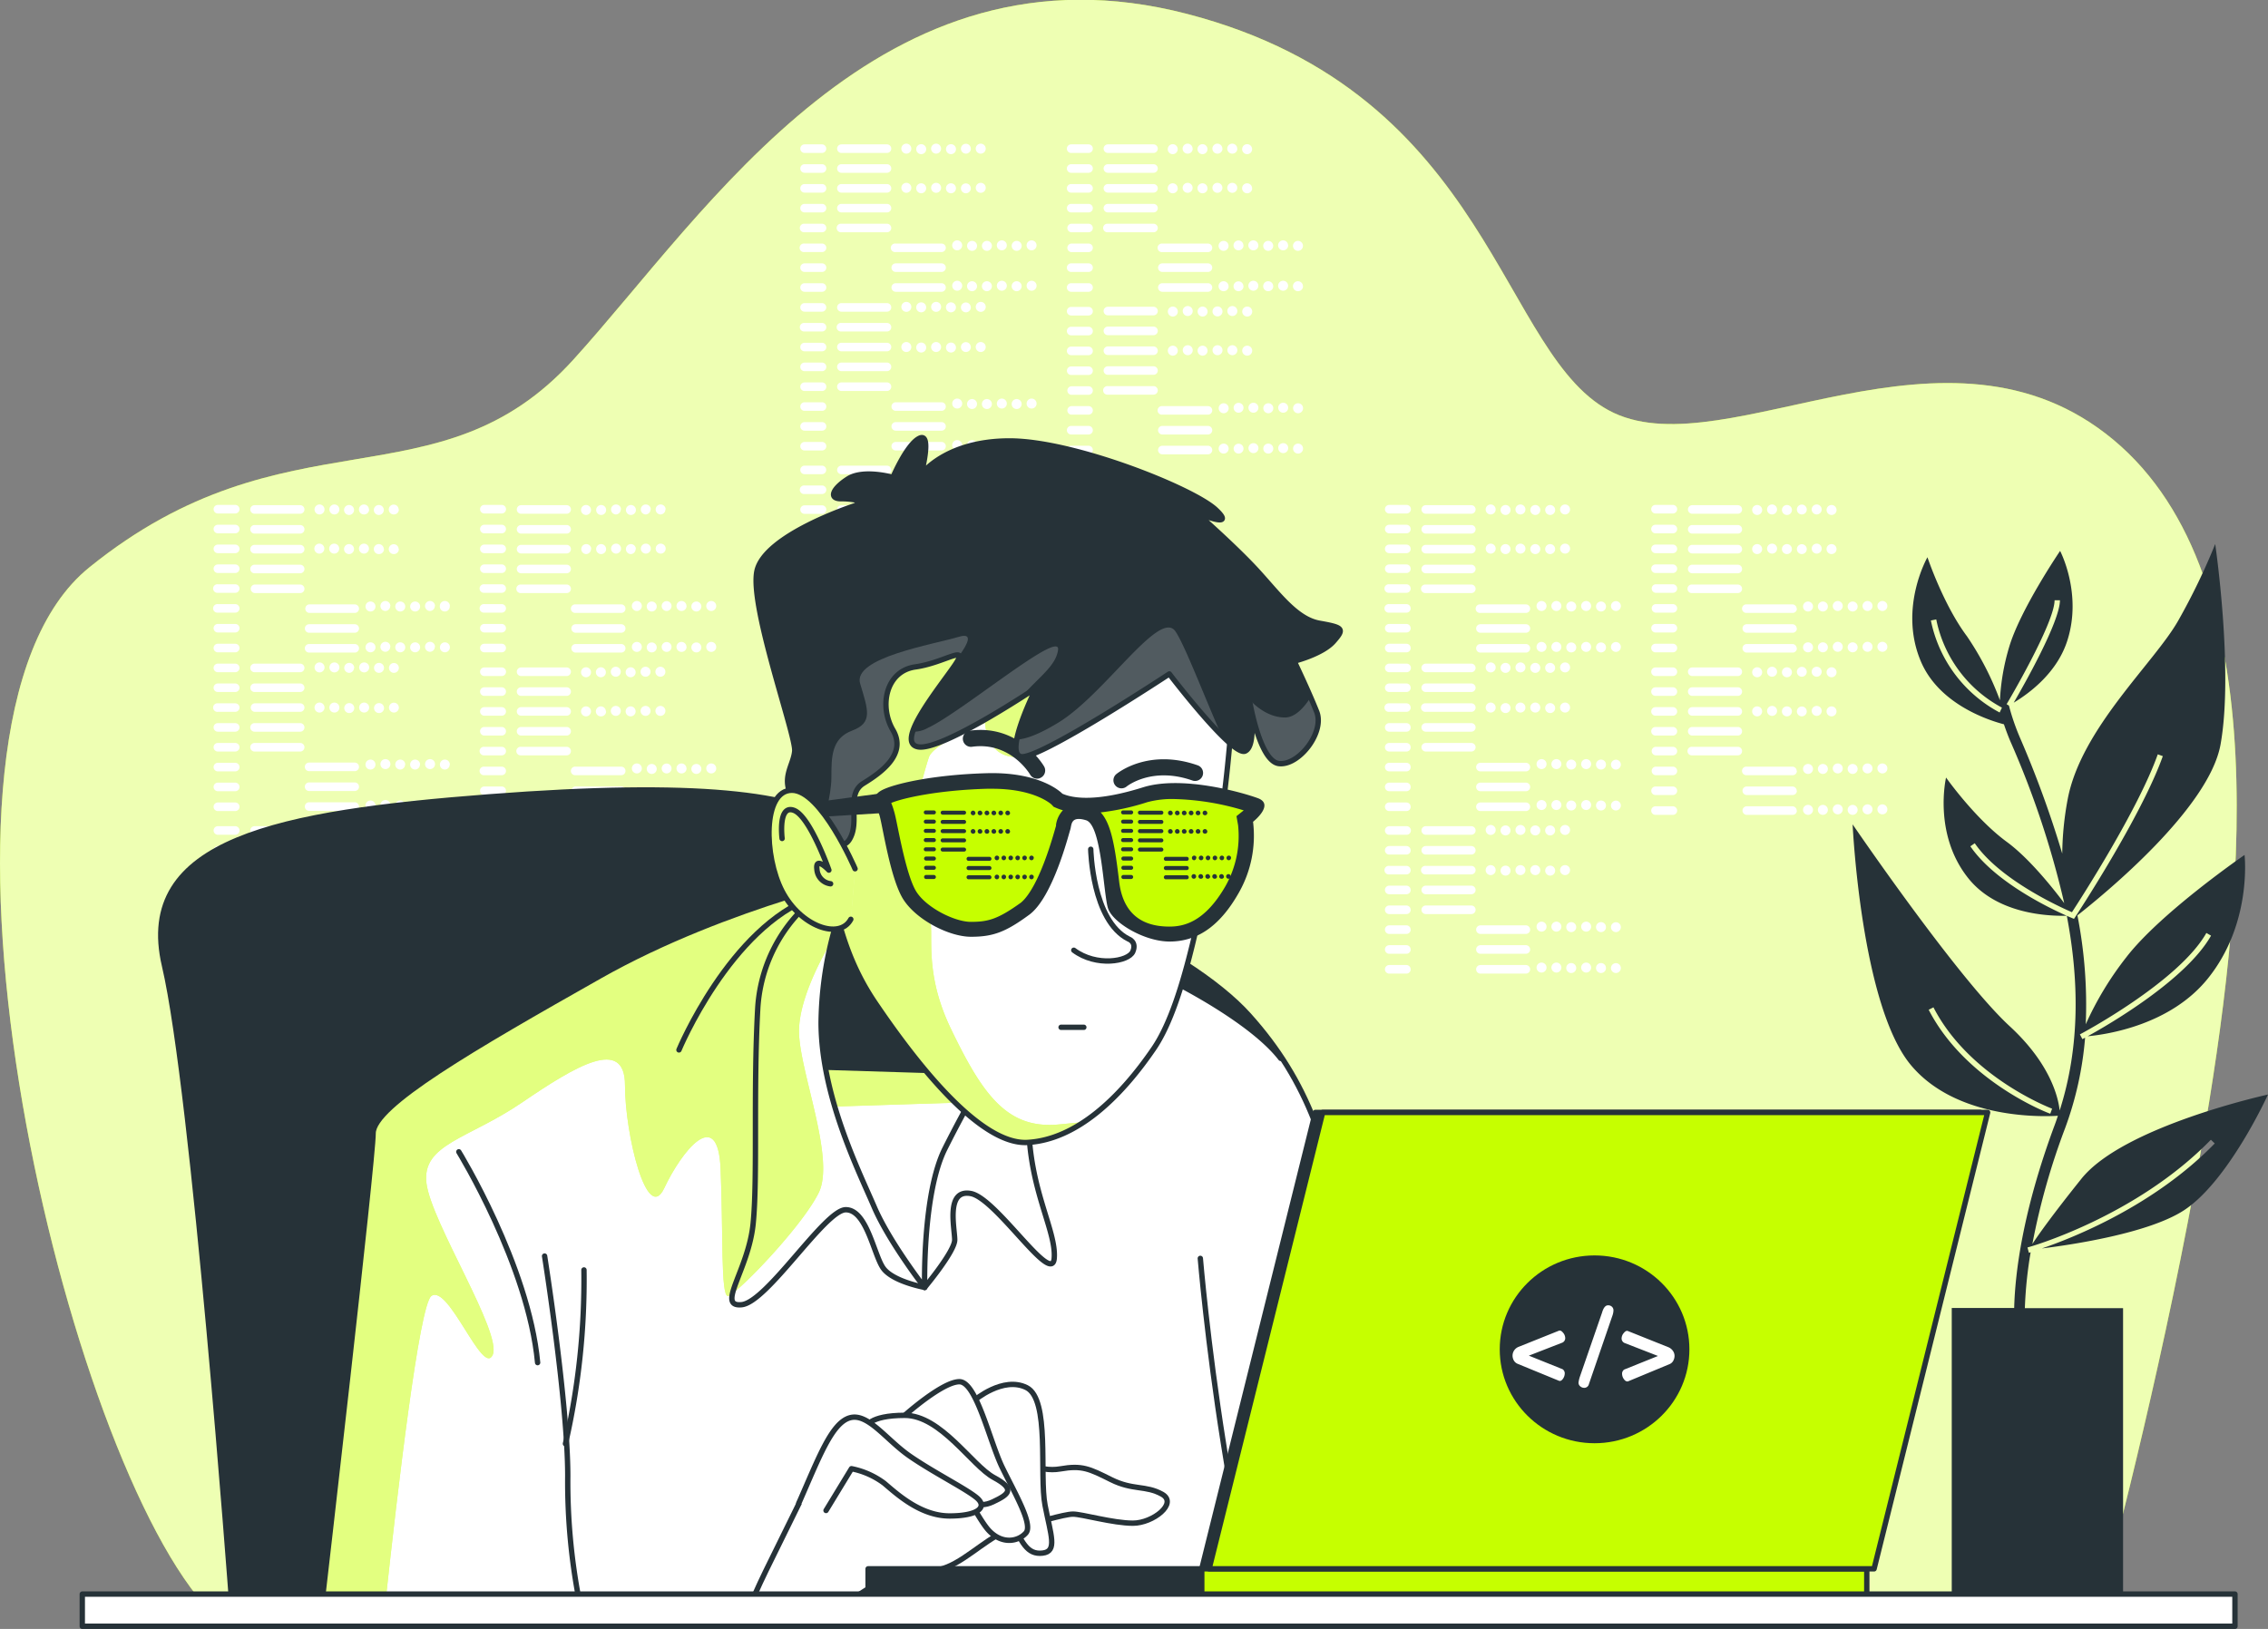 <svg xmlns="http://www.w3.org/2000/svg" xmlns:xlink="http://www.w3.org/1999/xlink" viewBox="0 0 422.83 303.75"><rect x="0" y="0" width="422.83" height="303.75" fill="#808080" stroke="none"/><defs><style>.cls-1,.cls-4,.cls-5,.cls-8{fill:#fff;}.cls-1,.cls-16,.cls-2,.cls-9{stroke:#263238;stroke-linecap:round;stroke-linejoin:round;}.cls-2,.cls-6{fill:#263238;}.cls-16,.cls-3{fill:#c6ff00;}.cls-4{opacity:0.7;}.cls-7{clip-path:url(#clip-path);}.cls-8{opacity:0.5;}.cls-9{fill:none;}.cls-10{clip-path:url(#clip-path-2);}.cls-11{clip-path:url(#clip-path-3);}.cls-12{clip-path:url(#clip-path-4);}.cls-13{clip-path:url(#clip-path-5);}.cls-14{opacity:0.2;}.cls-15{clip-path:url(#clip-path-6);}</style><clipPath id="clip-path"><path class="cls-1" d="M164.16,162.52s-28.51,6-52.26,19.43-42.34,24.19-42.34,29.38-9.5,87.26-9.5,87.26H276s-21.16-45.36-24.62-64.8-7.34-32-18.57-44.49S188.79,160.79,164.16,162.52Z"/></clipPath><clipPath id="clip-path-2"><path class="cls-1" d="M154.66,165.54A28.44,28.44,0,0,0,141.27,188c-.86,15.55,0,31.54-.86,40.17s-6.92,15.56-2.16,15.12,15.55-17.71,19.43-17.71,5.19,8.21,6.92,10.8,7.79,3.68,7.79,3.68,5.6-6.7,5.6-8.86-1.73-9.5,3-8.64,15.12,17.28,15.55,12.09-4.75-13-4.75-25.48-6.05-27.22-14.69-36.29S163.51,164.87,154.66,165.54Z"/></clipPath><clipPath id="clip-path-3"><path class="cls-1" d="M158.26,165.65a66.73,66.73,0,0,0-5.18,25c0,13.66,7.07,27.79,9.89,34.38s9.42,15.07,9.42,15.07-.47-17.42,3.77-25.9,8-14.6,8-14.6-5.18-5.18-12.71-16.95S158.26,165.65,158.26,165.65Z"/></clipPath><clipPath id="clip-path-4"><path class="cls-1" d="M229.76,132.47s-1.3,19.35-3.4,26.15-5,27.73-11.24,36.88-14.39,17-23.54,17.53-21.45-15.7-28.51-26.16-7.85-20.92-10.2-31.12-2.88-22,.78-31.13,22-20.4,37.4-19.09S225.84,115,229.76,121A10.49,10.49,0,0,1,229.76,132.47Z"/></clipPath><clipPath id="clip-path-5"><path class="cls-2" d="M159.41,94.29s-17,5.49-18.31,12.29,7.32,30.6,7.06,33.48-2.88,5.23,0,9.41,8.11,10.46,10.2,7.06-.78-8.37,2.62-10.46,8.1-5.49,5.49-9.94-1.31-11,4.18-11.77,10.2-4.44,7.33-.26-11.25,14.39-6.8,15.17,22-11,22-11-6,12-2.88,12.81S218,125.67,218,125.67s11.77,15.43,14.13,14.39.78-9.68.78-9.68,1.83,11.51,5.49,12,8.63-5.76,7.07-9.68-4.19-9.41-4.19-9.41,5.23-1.31,7.32-3.67,1.83-2.61-2.61-3.4-7.85-5.75-12-10.2-11-10.46-11-10.46,7.85,3.4,3.66-.52-26.41-12.82-38.44-12.82-16.48,6.28-16.48,6.28,2.09-7.85-.26-6.8-5,7.32-5,7.32-5.49-1.57-8.37.27S154.44,93,156.79,93a13.69,13.69,0,0,1,3.93.52Z"/></clipPath><clipPath id="clip-path-6"><path class="cls-1" d="M159.41,162s-6.28-14.64-11.77-14.64-5.23,12.29-1.83,18.83,10.72,9.15,12.81,5.23"/></clipPath></defs><title>Asset 1</title><g id="Layer_2" data-name="Layer 2"><g id="Table"><path class="cls-3" d="M391.44,299.23c2.94-11,12.52-47.91,19-85.31C418.22,169.28,425,107.79,394,82s-71.78,5-93.12-5-22.31-59.52-79.54-74.4-89.24,36.7-114.46,64.48S53.51,76,16.65,105.8c-36.46,29.44-5.54,162.69,21.42,193.43Z"/><path class="cls-4" d="M391.44,299.23c2.94-11,12.52-47.91,19-85.31C418.22,169.28,425,107.79,394,82s-71.78,5-93.12-5-22.31-59.52-79.54-74.4-89.24,36.7-114.46,64.48S53.51,76,16.65,105.8c-36.46,29.44-5.54,162.69,21.42,193.43Z"/><path class="cls-5" d="M262.2,95.75H259a.8.8,0,0,1,0-1.6h3.24a.8.8,0,0,1,0,1.6Zm.79,2.9a.79.79,0,0,0-.79-.8H259a.8.8,0,1,0,0,1.6h3.24A.79.79,0,0,0,263,98.65Zm0,3.7a.79.79,0,0,0-.79-.8H259a.8.8,0,1,0,0,1.6h3.24A.79.79,0,0,0,263,102.35Zm0,3.7a.79.79,0,0,0-.79-.8H259a.8.8,0,0,0,0,1.6h3.24A.79.79,0,0,0,263,106.05Zm0,3.7a.79.79,0,0,0-.79-.8H259a.8.8,0,1,0,0,1.59h3.24A.79.79,0,0,0,263,109.75Zm0,3.7a.79.79,0,0,0-.79-.8H259a.8.8,0,1,0,0,1.59h3.24A.79.79,0,0,0,263,113.45Zm0,3.69a.79.79,0,0,0-.79-.79H259a.79.79,0,0,0-.8.79.8.8,0,0,0,.8.8h3.24A.79.79,0,0,0,263,117.14Zm0,3.7a.79.79,0,0,0-.79-.8H259a.8.8,0,0,0,0,1.6h3.24A.79.79,0,0,0,263,120.84ZM275.1,95a.8.8,0,0,0-.8-.8h-8.49a.8.8,0,0,0,0,1.6h8.49A.8.8,0,0,0,275.1,95Zm0,3.7a.8.8,0,0,0-.8-.8h-8.49a.8.8,0,0,0,0,1.6h8.49A.8.8,0,0,0,275.1,98.65Zm0,3.7a.8.8,0,0,0-.8-.8h-8.49a.8.8,0,1,0,0,1.6h8.49A.8.8,0,0,0,275.1,102.35Zm0,3.7a.8.8,0,0,0-.8-.8h-8.49a.8.8,0,0,0,0,1.6h8.49A.8.8,0,0,0,275.1,106.05Zm0,3.7a.8.8,0,0,0-.8-.8h-8.49a.8.8,0,1,0,0,1.59h8.49A.79.79,0,0,0,275.1,109.75Zm10.17,3.7a.8.8,0,0,0-.8-.8H276a.8.8,0,1,0,0,1.59h8.49A.79.79,0,0,0,285.27,113.45Zm0,3.69a.79.79,0,0,0-.8-.79H276a.79.79,0,0,0-.8.79.8.8,0,0,0,.8.8h8.49A.8.8,0,0,0,285.27,117.14Zm0,3.7a.8.8,0,0,0-.8-.8H276a.8.8,0,0,0,0,1.6h8.49A.8.8,0,0,0,285.27,120.84ZM278.84,95a.93.93,0,1,0-.93.93A.93.93,0,0,0,278.84,95Zm2.77,0a.93.93,0,0,0-1.85,0,.93.93,0,1,0,1.85,0Zm2.78,0a.93.93,0,1,0-.93.93A.93.93,0,0,0,284.39,95Zm2.77,0a.93.93,0,0,0-1.85,0,.93.93,0,1,0,1.85,0Zm2.77,0a.93.93,0,0,0-1.85,0,.93.93,0,1,0,1.85,0Zm2.78,0a.93.93,0,1,0-.93.93A.93.93,0,0,0,292.71,95Zm-13.87,7.4a.93.93,0,1,0-1.85,0,.93.93,0,0,0,1.85,0Zm2.77,0a.93.93,0,1,0-.92.92A.93.93,0,0,0,281.61,102.35Zm2.78,0a.93.93,0,1,0-1.85,0,.93.93,0,0,0,1.85,0Zm2.77,0a.93.93,0,1,0-.92.92A.93.93,0,0,0,287.16,102.35Zm2.77,0a.93.93,0,1,0-.92.92A.93.93,0,0,0,289.93,102.35Zm2.78,0a.93.93,0,1,0-1.85,0,.93.93,0,0,0,1.85,0ZM288.32,113a.93.93,0,1,0-.93.93A.93.93,0,0,0,288.32,113Zm2.77,0a.93.93,0,1,0-.93.93A.92.92,0,0,0,291.09,113Zm2.77,0a.93.93,0,0,0-1.85,0,.93.93,0,1,0,1.85,0Zm2.78,0a.93.93,0,1,0-.93.93A.93.93,0,0,0,296.64,113Zm2.77,0a.93.93,0,0,0-1.85,0,.93.93,0,1,0,1.85,0Zm2.77,0a.92.92,0,1,0-.92.93A.92.92,0,0,0,302.18,113Zm-13.86,7.63a.93.93,0,1,0-.93.93A.93.93,0,0,0,288.32,120.61Zm2.77,0a.93.93,0,1,0-.93.93A.92.92,0,0,0,291.09,120.61Zm2.77,0a.93.93,0,0,0-1.85,0,.93.93,0,1,0,1.85,0Zm2.78,0a.93.93,0,1,0-.93.93A.93.93,0,0,0,296.64,120.61Zm2.77,0a.93.93,0,0,0-1.85,0,.93.93,0,1,0,1.85,0Zm2.77,0a.92.92,0,1,0-.92.93A.92.92,0,0,0,302.18,120.61Z"/><path class="cls-5" d="M262.2,125.35H259a.8.8,0,0,1,0-1.6h3.24a.8.8,0,0,1,0,1.6Zm.79,2.9a.79.79,0,0,0-.79-.8H259a.8.8,0,0,0-.8.8.79.79,0,0,0,.8.79h3.24A.79.79,0,0,0,263,128.25Zm0,3.69a.79.79,0,0,0-.79-.79H259a.8.8,0,1,0,0,1.59h3.24A.79.79,0,0,0,263,131.94Zm0,3.7a.79.79,0,0,0-.79-.8H259a.8.8,0,1,0,0,1.6h3.24A.79.79,0,0,0,263,135.64Zm0,3.7a.79.79,0,0,0-.79-.8H259a.8.8,0,0,0,0,1.6h3.24A.79.79,0,0,0,263,139.34Zm0,3.7a.79.79,0,0,0-.79-.8H259a.8.8,0,1,0,0,1.6h3.24A.79.79,0,0,0,263,143Zm0,3.7a.79.79,0,0,0-.79-.8H259a.8.8,0,0,0,0,1.6h3.24A.79.79,0,0,0,263,146.74Zm0,3.7a.79.79,0,0,0-.79-.8H259a.8.8,0,1,0,0,1.6h3.24A.79.79,0,0,0,263,150.44Zm12.11-25.89a.8.8,0,0,0-.8-.8h-8.49a.8.8,0,0,0,0,1.6h8.49A.8.8,0,0,0,275.1,124.55Zm0,3.7a.8.8,0,0,0-.8-.8h-8.49a.8.8,0,0,0-.8.8.79.79,0,0,0,.8.79h8.49A.79.79,0,0,0,275.1,128.25Zm0,3.69a.79.79,0,0,0-.8-.79h-8.49a.8.8,0,1,0,0,1.59h8.49A.8.8,0,0,0,275.1,131.94Zm0,3.7a.8.8,0,0,0-.8-.8h-8.49a.8.8,0,0,0,0,1.6h8.49A.8.8,0,0,0,275.1,135.64Zm0,3.7a.8.8,0,0,0-.8-.8h-8.49a.8.8,0,1,0,0,1.6h8.49A.8.8,0,0,0,275.1,139.34Zm10.17,3.7a.8.8,0,0,0-.8-.8H276a.8.8,0,0,0,0,1.6h8.49A.8.8,0,0,0,285.27,143Zm0,3.7a.8.8,0,0,0-.8-.8H276a.8.8,0,1,0,0,1.6h8.49A.8.8,0,0,0,285.27,146.74Zm0,3.7a.8.8,0,0,0-.8-.8H276a.8.8,0,0,0,0,1.6h8.49A.8.8,0,0,0,285.27,150.44Zm-6.43-25.89a.93.93,0,1,0-1.85,0,.93.93,0,0,0,1.85,0Zm2.77,0a.93.93,0,1,0-.92.92A.93.93,0,0,0,281.61,124.55Zm2.78,0a.93.93,0,1,0-1.85,0,.93.93,0,0,0,1.85,0Zm2.77,0a.93.93,0,1,0-.92.92A.93.93,0,0,0,287.16,124.55Zm2.77,0a.93.93,0,1,0-.92.92A.93.93,0,0,0,289.93,124.55Zm2.78,0a.93.93,0,1,0-1.85,0,.93.93,0,0,0,1.85,0Zm-13.87,7.39a.93.93,0,1,0-.93.93A.93.93,0,0,0,278.84,131.94Zm2.77,0a.93.93,0,0,0-1.85,0,.93.93,0,1,0,1.85,0Zm2.78,0a.93.93,0,1,0-.93.93A.93.93,0,0,0,284.39,131.94Zm2.77,0a.93.93,0,1,0-.92.93A.92.92,0,0,0,287.16,131.94Zm2.77,0a.93.93,0,0,0-1.85,0,.93.93,0,1,0,1.85,0Zm2.78,0a.93.93,0,1,0-.93.93A.93.93,0,0,0,292.71,131.94Zm-4.39,10.64a.93.93,0,1,0-1.85,0,.93.93,0,0,0,1.85,0Zm2.77,0a.93.93,0,1,0-1.85,0,.93.93,0,0,0,1.85,0Zm2.77,0a.93.93,0,1,0-.92.92A.93.93,0,0,0,293.86,142.58Zm2.78,0a.93.93,0,1,0-1.85,0,.93.93,0,0,0,1.85,0Zm2.77,0a.93.93,0,1,0-.92.92A.93.93,0,0,0,299.41,142.58Zm2.77,0a.92.92,0,1,0-.92.92A.93.93,0,0,0,302.18,142.58Zm-13.86,7.63a.93.93,0,1,0-1.85,0,.93.93,0,0,0,1.85,0Zm2.77,0a.93.93,0,1,0-1.85,0,.93.93,0,0,0,1.85,0Zm2.77,0a.93.93,0,1,0-.92.92A.93.93,0,0,0,293.86,150.21Zm2.78,0a.93.93,0,1,0-1.85,0,.93.93,0,0,0,1.85,0Zm2.77,0a.93.93,0,1,0-.92.92A.93.93,0,0,0,299.41,150.21Zm2.77,0a.92.92,0,1,0-.92.92A.93.93,0,0,0,302.18,150.21Z"/><path class="cls-5" d="M262.2,155.66H259a.8.8,0,0,1,0-1.6h3.24a.8.8,0,0,1,0,1.6Zm.79,2.9a.79.79,0,0,0-.79-.8H259a.8.8,0,0,0-.8.8.79.79,0,0,0,.8.79h3.24A.79.79,0,0,0,263,158.56Zm0,3.69a.79.79,0,0,0-.79-.79H259a.8.8,0,1,0,0,1.59h3.24A.79.79,0,0,0,263,162.25Zm0,3.7a.79.79,0,0,0-.79-.8H259a.8.8,0,1,0,0,1.6h3.24A.79.79,0,0,0,263,166Zm0,3.7a.79.79,0,0,0-.79-.8H259a.8.8,0,0,0,0,1.6h3.24A.79.79,0,0,0,263,169.65Zm0,3.7a.79.79,0,0,0-.79-.8H259a.8.8,0,1,0,0,1.6h3.24A.79.79,0,0,0,263,173.35Zm0,3.7a.79.79,0,0,0-.79-.8H259a.8.8,0,0,0,0,1.6h3.24A.79.79,0,0,0,263,177.05Zm0,3.7a.79.79,0,0,0-.79-.8H259a.8.8,0,1,0,0,1.6h3.24A.79.79,0,0,0,263,180.75Zm12.11-25.89a.8.8,0,0,0-.8-.8h-8.49a.8.8,0,1,0,0,1.6h8.49A.8.8,0,0,0,275.1,154.86Zm0,3.7a.8.8,0,0,0-.8-.8h-8.49a.8.8,0,0,0-.8.8.79.79,0,0,0,.8.79h8.49A.79.79,0,0,0,275.1,158.56Zm0,3.69a.79.79,0,0,0-.8-.79h-8.49a.8.8,0,1,0,0,1.59h8.49A.8.8,0,0,0,275.1,162.25Zm0,3.7a.8.8,0,0,0-.8-.8h-8.49a.8.8,0,0,0,0,1.6h8.49A.8.8,0,0,0,275.1,166Zm0,3.7a.8.8,0,0,0-.8-.8h-8.49a.8.8,0,1,0,0,1.6h8.49A.8.8,0,0,0,275.1,169.65Zm10.17,3.7a.8.8,0,0,0-.8-.8H276a.8.8,0,0,0,0,1.6h8.49A.8.8,0,0,0,285.27,173.35Zm0,3.7a.8.8,0,0,0-.8-.8H276a.8.8,0,1,0,0,1.6h8.49A.8.8,0,0,0,285.27,177.05Zm0,3.7a.8.8,0,0,0-.8-.8H276a.8.8,0,0,0,0,1.6h8.49A.8.8,0,0,0,285.27,180.75Zm-6.43-25.89a.93.93,0,1,0-1.85,0,.93.93,0,0,0,1.85,0Zm2.77,0a.93.93,0,1,0-.92.92A.93.93,0,0,0,281.61,154.86Zm2.78,0a.93.93,0,1,0-1.85,0,.93.93,0,0,0,1.85,0Zm2.77,0a.93.93,0,1,0-.92.92A.93.93,0,0,0,287.16,154.86Zm2.77,0a.93.93,0,1,0-.92.92A.93.93,0,0,0,289.93,154.86Zm2.78,0a.93.93,0,1,0-1.85,0,.93.93,0,0,0,1.85,0Zm-13.87,7.39a.93.93,0,1,0-.93.93A.93.93,0,0,0,278.84,162.25Zm2.77,0a.93.93,0,0,0-1.85,0,.93.93,0,1,0,1.85,0Zm2.78,0a.93.93,0,1,0-.93.93A.93.93,0,0,0,284.39,162.25Zm2.77,0a.93.93,0,1,0-.92.93A.92.92,0,0,0,287.16,162.25Zm2.77,0a.93.93,0,0,0-1.85,0,.93.93,0,1,0,1.85,0Zm2.78,0a.93.93,0,1,0-.93.93A.93.93,0,0,0,292.71,162.25Zm-4.39,10.64a.93.93,0,1,0-1.85,0,.93.93,0,0,0,1.85,0Zm2.77,0a.93.93,0,1,0-1.85,0,.93.93,0,0,0,1.85,0Zm2.77,0a.93.93,0,1,0-.92.92A.93.93,0,0,0,293.86,172.89Zm2.78,0a.93.93,0,1,0-1.85,0,.93.93,0,0,0,1.85,0Zm2.77,0a.93.93,0,1,0-.92.92A.93.93,0,0,0,299.41,172.89Zm2.77,0a.92.92,0,1,0-.92.92A.93.93,0,0,0,302.18,172.89Zm-13.86,7.63a.93.93,0,1,0-1.85,0,.93.93,0,0,0,1.85,0Zm2.77,0a.93.93,0,1,0-1.85,0,.93.93,0,0,0,1.85,0Zm2.77,0a.93.93,0,1,0-.92.92A.93.93,0,0,0,293.86,180.52Zm2.78,0a.93.93,0,1,0-1.85,0,.93.93,0,0,0,1.85,0Zm2.77,0a.93.93,0,1,0-.92.92A.93.93,0,0,0,299.41,180.52Zm2.77,0a.92.92,0,1,0-.92.92A.93.93,0,0,0,302.18,180.52Z"/><path class="cls-5" d="M311.88,95.75h-3.24a.8.8,0,0,1,0-1.6h3.24a.8.8,0,1,1,0,1.6Zm.8,2.9a.8.8,0,0,0-.8-.8h-3.24a.8.8,0,0,0,0,1.6h3.24A.8.8,0,0,0,312.68,98.65Zm0,3.7a.8.8,0,0,0-.8-.8h-3.24a.8.8,0,0,0,0,1.6h3.24A.8.8,0,0,0,312.68,102.35Zm0,3.7a.8.8,0,0,0-.8-.8h-3.24a.8.8,0,0,0,0,1.6h3.24A.8.8,0,0,0,312.68,106.05Zm0,3.7a.8.8,0,0,0-.8-.8h-3.24a.8.8,0,0,0,0,1.59h3.24A.79.79,0,0,0,312.68,109.75Zm0,3.7a.8.8,0,0,0-.8-.8h-3.24a.8.8,0,0,0,0,1.59h3.24A.79.79,0,0,0,312.68,113.45Zm0,3.69a.79.79,0,0,0-.8-.79h-3.24a.79.79,0,0,0-.79.79.79.79,0,0,0,.79.8h3.24A.8.8,0,0,0,312.68,117.14Zm0,3.7a.8.8,0,0,0-.8-.8h-3.24a.8.8,0,0,0,0,1.6h3.24A.8.8,0,0,0,312.68,120.84ZM324.78,95a.79.79,0,0,0-.79-.8h-8.5a.8.8,0,0,0,0,1.6H324A.79.79,0,0,0,324.78,95Zm0,3.7a.79.79,0,0,0-.79-.8h-8.5a.8.8,0,0,0,0,1.6H324A.79.79,0,0,0,324.78,98.65Zm0,3.7a.79.79,0,0,0-.79-.8h-8.5a.8.8,0,1,0,0,1.6H324A.79.79,0,0,0,324.78,102.35Zm0,3.7a.79.79,0,0,0-.79-.8h-8.5a.8.8,0,0,0,0,1.6H324A.79.79,0,0,0,324.78,106.05Zm0,3.7a.79.79,0,0,0-.79-.8h-8.5a.8.8,0,1,0,0,1.59H324A.79.79,0,0,0,324.78,109.75Zm10.18,3.7a.8.8,0,0,0-.8-.8h-8.5a.8.8,0,1,0,0,1.59h8.5A.79.79,0,0,0,335,113.45Zm0,3.69a.79.79,0,0,0-.8-.79h-8.5a.79.79,0,0,0-.8.79.8.8,0,0,0,.8.8h8.5A.8.8,0,0,0,335,117.14Zm0,3.7a.8.8,0,0,0-.8-.8h-8.5a.8.8,0,0,0,0,1.6h8.5A.8.8,0,0,0,335,120.84ZM328.52,95a.93.93,0,0,0-1.85,0,.93.93,0,1,0,1.85,0Zm2.78,0a.93.93,0,1,0-.93.93A.93.93,0,0,0,331.3,95Zm2.77,0a.93.93,0,0,0-1.85,0,.93.93,0,1,0,1.85,0Zm2.77,0a.92.92,0,1,0-.92.93A.92.92,0,0,0,336.84,95Zm2.78,0a.93.93,0,1,0-.93.93A.93.93,0,0,0,339.62,95Zm2.77,0a.93.93,0,0,0-1.85,0,.93.93,0,1,0,1.85,0Zm-13.87,7.4a.93.93,0,1,0-.92.92A.93.93,0,0,0,328.52,102.35Zm2.78,0a.93.93,0,1,0-1.85,0,.93.93,0,0,0,1.85,0Zm2.77,0a.93.93,0,1,0-.92.92A.93.93,0,0,0,334.07,102.35Zm2.77,0a.92.92,0,1,0-.92.92A.93.93,0,0,0,336.84,102.35Zm2.78,0a.93.93,0,1,0-1.85,0,.93.93,0,0,0,1.85,0Zm2.77,0a.93.93,0,1,0-.92.92A.93.93,0,0,0,342.39,102.35ZM338,113a.93.93,0,0,0-1.85,0,.93.93,0,1,0,1.85,0Zm2.77,0a.93.93,0,0,0-1.85,0,.93.93,0,1,0,1.85,0Zm2.78,0a.93.93,0,1,0-.93.93A.93.93,0,0,0,343.55,113Zm2.77,0a.93.93,0,0,0-1.85,0,.93.93,0,1,0,1.85,0Zm2.78,0a.93.93,0,1,0-.93.93A.93.93,0,0,0,349.1,113Zm2.77,0a.93.93,0,1,0-.93.93A.92.92,0,0,0,351.87,113ZM338,120.61a.93.93,0,0,0-1.85,0,.93.93,0,1,0,1.85,0Zm2.77,0a.93.93,0,0,0-1.85,0,.93.93,0,1,0,1.85,0Zm2.78,0a.93.93,0,1,0-.93.93A.93.93,0,0,0,343.55,120.61Zm2.77,0a.93.93,0,0,0-1.85,0,.93.93,0,1,0,1.85,0Zm2.78,0a.93.93,0,1,0-.93.93A.93.93,0,0,0,349.1,120.61Zm2.77,0a.93.93,0,1,0-.93.93A.92.92,0,0,0,351.87,120.61Z"/><path class="cls-5" d="M311.88,126.06h-3.24a.8.8,0,0,1,0-1.6h3.24a.8.8,0,0,1,0,1.6Zm.8,2.9a.8.8,0,0,0-.8-.8h-3.24a.8.8,0,0,0,0,1.6h3.24A.8.8,0,0,0,312.68,129Zm0,3.7a.8.8,0,0,0-.8-.8h-3.24a.8.8,0,0,0,0,1.6h3.24A.8.8,0,0,0,312.68,132.66Zm0,3.7a.8.8,0,0,0-.8-.8h-3.24a.8.8,0,0,0,0,1.6h3.24A.8.8,0,0,0,312.68,136.36Zm0,3.7a.8.8,0,0,0-.8-.8h-3.24a.8.8,0,0,0,0,1.59h3.24A.79.79,0,0,0,312.68,140.06Zm0,3.7a.8.8,0,0,0-.8-.8h-3.24a.8.8,0,0,0,0,1.59h3.24A.79.79,0,0,0,312.68,143.76Zm0,3.69a.79.79,0,0,0-.8-.79h-3.24a.79.79,0,0,0-.79.79.79.79,0,0,0,.79.8h3.24A.8.8,0,0,0,312.68,147.45Zm0,3.7a.8.8,0,0,0-.8-.8h-3.24a.8.8,0,0,0,0,1.6h3.24A.8.8,0,0,0,312.68,151.15Zm12.1-25.89a.79.79,0,0,0-.79-.8h-8.5a.8.8,0,0,0,0,1.6H324A.79.79,0,0,0,324.78,125.26Zm0,3.7a.79.79,0,0,0-.79-.8h-8.5a.8.8,0,1,0,0,1.6H324A.79.79,0,0,0,324.78,129Zm0,3.7a.79.79,0,0,0-.79-.8h-8.5a.8.8,0,0,0,0,1.6H324A.79.79,0,0,0,324.78,132.66Zm0,3.7a.79.79,0,0,0-.79-.8h-8.5a.8.8,0,1,0,0,1.6H324A.79.79,0,0,0,324.78,136.36Zm0,3.7a.79.79,0,0,0-.79-.8h-8.5a.8.8,0,1,0,0,1.59H324A.79.79,0,0,0,324.78,140.06Zm10.18,3.7a.8.8,0,0,0-.8-.8h-8.5a.8.8,0,1,0,0,1.59h8.5A.79.79,0,0,0,335,143.76Zm0,3.69a.79.79,0,0,0-.8-.79h-8.5a.79.79,0,0,0-.8.79.8.8,0,0,0,.8.8h8.5A.8.8,0,0,0,335,147.45Zm0,3.7a.8.8,0,0,0-.8-.8h-8.5a.8.8,0,1,0,0,1.6h8.5A.8.8,0,0,0,335,151.15Zm-6.44-25.89a.93.93,0,0,0-1.85,0,.93.93,0,1,0,1.85,0Zm2.78,0a.93.93,0,1,0-.93.93A.93.93,0,0,0,331.3,125.26Zm2.77,0a.93.93,0,0,0-1.85,0,.93.93,0,1,0,1.85,0Zm2.77,0a.92.92,0,1,0-.92.93A.92.92,0,0,0,336.84,125.26Zm2.78,0a.93.93,0,1,0-.93.93A.93.93,0,0,0,339.62,125.26Zm2.77,0a.93.93,0,0,0-1.85,0,.93.93,0,1,0,1.85,0Zm-13.87,7.4a.93.93,0,1,0-.92.92A.93.93,0,0,0,328.52,132.66Zm2.78,0a.93.93,0,1,0-1.85,0,.93.93,0,0,0,1.85,0Zm2.77,0a.93.93,0,1,0-.92.92A.93.93,0,0,0,334.07,132.66Zm2.77,0a.92.92,0,1,0-.92.92A.93.93,0,0,0,336.84,132.66Zm2.78,0a.93.93,0,1,0-1.85,0,.93.93,0,0,0,1.85,0Zm2.77,0a.93.93,0,1,0-.92.92A.93.93,0,0,0,342.39,132.66ZM338,143.29a.93.93,0,0,0-1.85,0,.93.93,0,1,0,1.85,0Zm2.77,0a.93.93,0,0,0-1.85,0,.93.93,0,1,0,1.85,0Zm2.78,0a.93.93,0,1,0-.93.93A.93.93,0,0,0,343.55,143.29Zm2.77,0a.93.93,0,0,0-1.85,0,.93.93,0,1,0,1.85,0Zm2.78,0a.93.93,0,1,0-.93.93A.93.93,0,0,0,349.1,143.29Zm2.77,0a.93.93,0,1,0-.93.93A.92.92,0,0,0,351.87,143.29ZM338,150.92a.93.93,0,0,0-1.85,0,.93.93,0,1,0,1.85,0Zm2.77,0a.93.93,0,0,0-1.85,0,.93.93,0,1,0,1.85,0Zm2.78,0a.93.93,0,1,0-.93.93A.93.93,0,0,0,343.55,150.92Zm2.77,0a.93.93,0,0,0-1.85,0,.93.93,0,1,0,1.85,0Zm2.78,0a.93.93,0,1,0-.93.93A.93.93,0,0,0,349.1,150.92Zm2.77,0a.93.93,0,1,0-.93.93A.92.92,0,0,0,351.87,150.92Z"/><path class="cls-5" d="M153.26,28.52H150a.8.8,0,0,1,0-1.6h3.24a.8.8,0,0,1,0,1.6Zm.79,2.9a.79.79,0,0,0-.79-.8H150a.8.8,0,1,0,0,1.6h3.24A.79.79,0,0,0,154.05,31.42Zm0,3.7a.79.79,0,0,0-.79-.8H150a.8.8,0,0,0,0,1.6h3.24A.79.79,0,0,0,154.05,35.12Zm0,3.7a.79.79,0,0,0-.79-.8H150a.8.8,0,0,0-.8.8.79.79,0,0,0,.8.79h3.24A.79.79,0,0,0,154.05,38.82Zm0,3.7a.79.79,0,0,0-.79-.8H150a.8.8,0,1,0,0,1.59h3.24A.79.79,0,0,0,154.05,42.52Zm0,3.69a.79.79,0,0,0-.79-.79H150A.8.8,0,1,0,150,47h3.24A.79.79,0,0,0,154.05,46.21Zm0,3.7a.79.79,0,0,0-.79-.8H150a.8.8,0,0,0,0,1.6h3.24A.79.79,0,0,0,154.05,49.91Zm0,3.7a.79.79,0,0,0-.79-.8H150a.8.8,0,1,0,0,1.6h3.24A.79.79,0,0,0,154.05,53.61Zm12.11-25.89a.8.8,0,0,0-.8-.8h-8.49a.8.8,0,0,0,0,1.6h8.49A.8.8,0,0,0,166.16,27.72Zm0,3.7a.8.8,0,0,0-.8-.8h-8.49a.8.8,0,1,0,0,1.6h8.49A.8.8,0,0,0,166.16,31.42Zm0,3.7a.8.8,0,0,0-.8-.8h-8.49a.8.8,0,0,0,0,1.6h8.49A.8.8,0,0,0,166.16,35.12Zm0,3.7a.8.8,0,0,0-.8-.8h-8.49a.8.8,0,0,0-.8.8.79.79,0,0,0,.8.79h8.49A.79.79,0,0,0,166.16,38.82Zm0,3.7a.8.8,0,0,0-.8-.8h-8.49a.8.8,0,1,0,0,1.59h8.49A.79.79,0,0,0,166.16,42.52Zm10.17,3.69a.79.79,0,0,0-.8-.79H167A.8.8,0,1,0,167,47h8.49A.8.8,0,0,0,176.33,46.21Zm0,3.7a.8.8,0,0,0-.8-.8H167a.8.8,0,1,0,0,1.6h8.49A.8.8,0,0,0,176.33,49.91Zm0,3.7a.8.8,0,0,0-.8-.8H167a.8.8,0,0,0,0,1.6h8.49A.8.8,0,0,0,176.33,53.61ZM169.9,27.72a.93.93,0,1,0-.93.93A.92.92,0,0,0,169.9,27.72Zm2.77,0a.93.93,0,0,0-1.85,0,.93.93,0,1,0,1.85,0Zm2.78,0a.93.93,0,1,0-.93.93A.93.93,0,0,0,175.45,27.72Zm2.77,0a.93.93,0,0,0-1.85,0,.93.93,0,1,0,1.85,0Zm2.77,0a.92.92,0,1,0-.92.93A.92.92,0,0,0,181,27.72Zm2.78,0a.93.93,0,1,0-.93.93A.93.93,0,0,0,183.77,27.72Zm-13.87,7.4a.93.93,0,1,0-1.85,0,.93.93,0,0,0,1.85,0Zm2.77,0a.93.93,0,1,0-.92.92A.93.93,0,0,0,172.67,35.12Zm2.78,0a.93.93,0,1,0-1.85,0,.93.93,0,0,0,1.85,0Zm2.77,0a.93.93,0,1,0-.92.92A.93.93,0,0,0,178.22,35.12Zm2.77,0a.92.92,0,1,0-.92.92A.93.93,0,0,0,181,35.12Zm2.78,0a.93.93,0,1,0-1.85,0,.93.93,0,0,0,1.85,0Zm-4.39,10.63a.93.93,0,1,0-.93.93A.93.93,0,0,0,179.38,45.75Zm2.77,0a.93.93,0,0,0-1.85,0,.93.93,0,1,0,1.85,0Zm2.77,0a.93.93,0,0,0-1.85,0,.93.93,0,1,0,1.85,0Zm2.78,0a.93.93,0,1,0-.93.93A.93.93,0,0,0,187.7,45.75Zm2.77,0a.93.93,0,0,0-1.85,0,.93.93,0,1,0,1.85,0Zm2.78,0a.93.93,0,1,0-.93.93A.93.93,0,0,0,193.25,45.75Zm-13.87,7.63a.93.93,0,1,0-1.85,0,.93.93,0,0,0,1.85,0Zm2.77,0a.93.93,0,1,0-.92.92A.93.93,0,0,0,182.15,53.38Zm2.77,0a.93.93,0,1,0-.92.92A.93.93,0,0,0,184.92,53.38Zm2.78,0a.93.93,0,1,0-1.85,0,.93.93,0,0,0,1.85,0Zm2.77,0a.93.93,0,1,0-.92.92A.93.93,0,0,0,190.47,53.38Zm2.78,0a.93.93,0,1,0-1.85,0,.93.93,0,0,0,1.85,0Z"/><path class="cls-5" d="M153.26,58.12H150a.8.8,0,1,1,0-1.6h3.24a.8.8,0,0,1,0,1.6Zm.79,2.9a.79.79,0,0,0-.79-.8H150a.8.8,0,1,0,0,1.59h3.24A.79.79,0,0,0,154.05,61Zm0,3.69a.79.79,0,0,0-.79-.79H150a.79.79,0,0,0-.8.79.8.8,0,0,0,.8.8h3.24A.79.79,0,0,0,154.05,64.71Zm0,3.7a.79.79,0,0,0-.79-.8H150a.8.8,0,1,0,0,1.6h3.24A.79.79,0,0,0,154.05,68.41Zm0,3.7a.79.79,0,0,0-.79-.8H150a.8.8,0,1,0,0,1.6h3.24A.79.79,0,0,0,154.05,72.11Zm0,3.7a.79.79,0,0,0-.79-.8H150a.8.8,0,1,0,0,1.6h3.24A.79.79,0,0,0,154.05,75.81Zm0,3.7a.79.79,0,0,0-.79-.8H150a.8.8,0,1,0,0,1.6h3.24A.79.79,0,0,0,154.05,79.51Zm0,3.7a.79.79,0,0,0-.79-.8H150a.8.8,0,0,0-.8.8.79.79,0,0,0,.8.79h3.24A.79.79,0,0,0,154.05,83.21Zm12.11-25.89a.8.8,0,0,0-.8-.8h-8.49a.8.8,0,1,0,0,1.6h8.49A.8.8,0,0,0,166.16,57.32Zm0,3.7a.8.8,0,0,0-.8-.8h-8.49a.8.8,0,1,0,0,1.59h8.49A.79.79,0,0,0,166.16,61Zm0,3.69a.79.79,0,0,0-.8-.79h-8.49a.79.79,0,0,0-.8.79.8.8,0,0,0,.8.8h8.49A.8.8,0,0,0,166.16,64.71Zm0,3.7a.8.8,0,0,0-.8-.8h-8.49a.8.8,0,1,0,0,1.6h8.49A.8.8,0,0,0,166.16,68.41Zm0,3.7a.8.8,0,0,0-.8-.8h-8.49a.8.8,0,1,0,0,1.6h8.49A.8.8,0,0,0,166.16,72.11Zm10.17,3.7a.8.8,0,0,0-.8-.8H167a.8.8,0,0,0,0,1.6h8.49A.8.8,0,0,0,176.33,75.81Zm0,3.7a.8.8,0,0,0-.8-.8H167a.8.8,0,0,0,0,1.6h8.49A.8.8,0,0,0,176.33,79.51Zm0,3.7a.8.8,0,0,0-.8-.8H167a.8.8,0,0,0-.8.8.79.79,0,0,0,.8.79h8.49A.79.79,0,0,0,176.33,83.21ZM169.9,57.32a.93.93,0,1,0-1.85,0,.93.93,0,0,0,1.85,0Zm2.77,0a.93.93,0,1,0-.92.92A.93.93,0,0,0,172.67,57.32Zm2.78,0a.93.93,0,1,0-1.85,0,.93.93,0,0,0,1.85,0Zm2.77,0a.93.93,0,1,0-.92.92A.93.93,0,0,0,178.22,57.32Zm2.77,0a.92.92,0,1,0-.92.92A.93.93,0,0,0,181,57.32Zm2.78,0a.93.93,0,1,0-1.85,0,.93.93,0,0,0,1.85,0ZM169.9,64.71a.93.93,0,1,0-.93.93A.92.92,0,0,0,169.9,64.71Zm2.77,0a.93.93,0,0,0-1.85,0,.93.93,0,1,0,1.85,0Zm2.78,0a.93.93,0,1,0-.93.93A.93.93,0,0,0,175.45,64.71Zm2.77,0a.93.93,0,0,0-1.85,0,.93.93,0,1,0,1.85,0Zm2.77,0a.92.92,0,1,0-.92.93A.92.92,0,0,0,181,64.71Zm2.78,0a.93.93,0,1,0-.93.93A.93.93,0,0,0,183.77,64.71Zm-4.39,10.64a.93.93,0,1,0-1.85,0,.93.93,0,0,0,1.85,0Zm2.77,0a.93.93,0,1,0-.92.92A.93.93,0,0,0,182.15,75.35Zm2.77,0a.93.93,0,1,0-.92.92A.93.93,0,0,0,184.92,75.35Zm2.78,0a.93.93,0,1,0-1.85,0,.93.93,0,0,0,1.85,0Zm2.77,0a.93.93,0,1,0-.92.92A.93.93,0,0,0,190.47,75.35Zm2.78,0a.93.93,0,1,0-1.85,0,.93.93,0,0,0,1.85,0ZM179.38,83a.93.93,0,1,0-.93.93A.93.93,0,0,0,179.38,83Zm2.77,0a.93.93,0,1,0-.92.93A.92.92,0,0,0,182.15,83Zm2.77,0a.93.93,0,0,0-1.85,0,.93.93,0,1,0,1.85,0Zm2.78,0a.93.93,0,1,0-.93.93A.93.93,0,0,0,187.7,83Zm2.77,0a.93.93,0,0,0-1.85,0,.93.93,0,1,0,1.85,0Zm2.78,0a.93.93,0,1,0-.93.93A.93.93,0,0,0,193.25,83Z"/><path class="cls-5" d="M153.26,88.42H150a.79.79,0,0,1-.8-.79.8.8,0,0,1,.8-.8h3.24a.79.79,0,0,1,.79.8A.79.79,0,0,1,153.26,88.42Zm.79,2.91a.79.79,0,0,0-.79-.8H150a.8.8,0,1,0,0,1.59h3.24A.79.79,0,0,0,154.05,91.33Zm0,3.69a.79.79,0,0,0-.79-.79H150a.79.79,0,0,0-.8.79.8.8,0,0,0,.8.8h3.24A.79.79,0,0,0,154.05,95Zm0,3.7a.79.79,0,0,0-.79-.8H150a.8.8,0,1,0,0,1.6h3.24A.79.79,0,0,0,154.05,98.72Zm0,3.7a.79.79,0,0,0-.79-.8H150a.8.8,0,1,0,0,1.6h3.24A.79.79,0,0,0,154.05,102.42Zm0,3.7a.79.79,0,0,0-.79-.8H150a.8.8,0,1,0,0,1.6h3.24A.79.79,0,0,0,154.05,106.12Zm0,3.7a.79.79,0,0,0-.79-.8H150a.8.8,0,0,0,0,1.6h3.24A.79.79,0,0,0,154.05,109.82Zm0,3.7a.79.79,0,0,0-.79-.8H150a.8.8,0,1,0,0,1.59h3.24A.79.79,0,0,0,154.05,113.52Zm12.11-25.89a.8.8,0,0,0-.8-.8h-8.49a.8.8,0,0,0-.8.8.79.79,0,0,0,.8.79h8.49A.79.79,0,0,0,166.16,87.63Zm0,3.7a.8.8,0,0,0-.8-.8h-8.49a.8.8,0,1,0,0,1.59h8.49A.79.79,0,0,0,166.16,91.33Zm0,3.69a.79.79,0,0,0-.8-.79h-8.49a.79.79,0,0,0-.8.79.8.8,0,0,0,.8.8h8.49A.8.8,0,0,0,166.16,95Zm0,3.7a.8.8,0,0,0-.8-.8h-8.49a.8.8,0,1,0,0,1.6h8.49A.8.8,0,0,0,166.16,98.72Zm0,3.7a.8.8,0,0,0-.8-.8h-8.49a.8.8,0,0,0,0,1.6h8.49A.8.8,0,0,0,166.16,102.42Zm10.17,3.7a.8.8,0,0,0-.8-.8H167a.8.8,0,1,0,0,1.6h8.49A.8.8,0,0,0,176.33,106.12Zm0,3.7a.8.8,0,0,0-.8-.8H167a.8.8,0,0,0,0,1.6h8.49A.8.8,0,0,0,176.33,109.82Zm0,3.7a.8.8,0,0,0-.8-.8H167a.8.8,0,1,0,0,1.59h8.49A.79.79,0,0,0,176.33,113.52ZM169.9,87.63a.93.93,0,1,0-1.85,0,.93.93,0,0,0,1.85,0Zm2.77,0a.93.93,0,1,0-.92.92A.93.93,0,0,0,172.67,87.63Zm2.78,0a.93.93,0,1,0-1.85,0,.93.93,0,0,0,1.85,0Zm2.77,0a.93.93,0,1,0-.92.92A.93.93,0,0,0,178.22,87.63Zm2.77,0a.92.92,0,1,0-.92.92A.93.93,0,0,0,181,87.63Zm2.78,0a.93.93,0,1,0-1.85,0,.93.93,0,0,0,1.85,0ZM169.9,95A.93.93,0,1,0,169,96,.92.92,0,0,0,169.9,95Zm2.77,0a.93.93,0,0,0-1.85,0,.93.93,0,1,0,1.85,0Zm2.78,0a.93.93,0,1,0-.93.93A.93.93,0,0,0,175.45,95Zm2.77,0a.93.93,0,0,0-1.85,0,.93.93,0,1,0,1.85,0ZM181,95a.92.92,0,1,0-.92.93A.92.92,0,0,0,181,95Zm2.78,0a.93.93,0,1,0-.93.93A.93.93,0,0,0,183.77,95Zm-4.39,10.64a.93.93,0,1,0-1.85,0,.93.93,0,0,0,1.85,0Zm2.77,0a.93.93,0,1,0-.92.92A.93.93,0,0,0,182.15,105.66Zm2.77,0a.93.93,0,1,0-.92.92A.93.93,0,0,0,184.92,105.66Zm2.78,0a.93.93,0,1,0-1.85,0,.93.93,0,0,0,1.85,0Zm2.77,0a.93.93,0,1,0-.92.92A.93.93,0,0,0,190.47,105.66Zm2.78,0a.93.93,0,1,0-1.85,0,.93.93,0,0,0,1.85,0Zm-13.87,7.62a.93.93,0,1,0-.93.93A.93.93,0,0,0,179.38,113.28Zm2.77,0a.93.93,0,1,0-.92.93A.92.92,0,0,0,182.15,113.28Zm2.77,0a.93.93,0,0,0-1.85,0,.93.93,0,1,0,1.85,0Zm2.78,0a.93.93,0,1,0-.93.93A.93.93,0,0,0,187.7,113.28Zm2.77,0a.93.93,0,0,0-1.85,0,.93.93,0,1,0,1.85,0Zm2.78,0a.93.93,0,1,0-.93.93A.93.93,0,0,0,193.25,113.28Z"/><path class="cls-5" d="M202.94,28.52H199.7a.8.8,0,0,1,0-1.6h3.24a.8.8,0,1,1,0,1.6Zm.8,2.9a.8.8,0,0,0-.8-.8H199.7a.8.8,0,0,0,0,1.6h3.24A.8.8,0,0,0,203.74,31.42Zm0,3.7a.8.8,0,0,0-.8-.8H199.7a.8.8,0,0,0,0,1.6h3.24A.8.8,0,0,0,203.74,35.12Zm0,3.7a.8.8,0,0,0-.8-.8H199.7a.79.79,0,0,0-.79.8.79.79,0,0,0,.79.79h3.24A.79.79,0,0,0,203.74,38.82Zm0,3.7a.8.8,0,0,0-.8-.8H199.7a.8.8,0,0,0,0,1.59h3.24A.79.79,0,0,0,203.74,42.52Zm0,3.69a.79.79,0,0,0-.8-.79H199.7a.8.8,0,0,0,0,1.59h3.24A.8.8,0,0,0,203.74,46.21Zm0,3.7a.8.8,0,0,0-.8-.8H199.7a.8.8,0,0,0,0,1.6h3.24A.8.8,0,0,0,203.74,49.91Zm0,3.7a.8.8,0,0,0-.8-.8H199.7a.8.8,0,0,0,0,1.6h3.24A.8.8,0,0,0,203.74,53.61Zm12.11-25.89a.8.8,0,0,0-.8-.8h-8.5a.8.8,0,0,0,0,1.6h8.5A.8.8,0,0,0,215.85,27.72Zm0,3.7a.8.8,0,0,0-.8-.8h-8.5a.8.8,0,0,0,0,1.6h8.5A.8.8,0,0,0,215.85,31.42Zm0,3.7a.8.8,0,0,0-.8-.8h-8.5a.8.8,0,1,0,0,1.6h8.5A.8.8,0,0,0,215.85,35.12Zm0,3.7a.8.8,0,0,0-.8-.8h-8.5a.8.8,0,0,0-.8.8.79.79,0,0,0,.8.79h8.5A.79.79,0,0,0,215.85,38.82Zm0,3.7a.8.8,0,0,0-.8-.8h-8.5a.8.8,0,1,0,0,1.59h8.5A.79.79,0,0,0,215.85,42.52ZM226,46.21a.79.79,0,0,0-.8-.79h-8.5a.8.8,0,1,0,0,1.59h8.5A.8.8,0,0,0,226,46.21Zm0,3.7a.8.8,0,0,0-.8-.8h-8.5a.8.8,0,1,0,0,1.6h8.5A.8.8,0,0,0,226,49.91Zm0,3.7a.8.8,0,0,0-.8-.8h-8.5a.8.8,0,0,0,0,1.6h8.5A.8.8,0,0,0,226,53.61Zm-6.44-25.89a.93.93,0,0,0-1.85,0,.93.93,0,1,0,1.85,0Zm2.78,0a.93.93,0,1,0-.93.93A.93.93,0,0,0,222.36,27.72Zm2.77,0a.93.93,0,0,0-1.85,0,.93.93,0,1,0,1.85,0Zm2.78,0a.93.93,0,1,0-.93.93A.93.93,0,0,0,227.91,27.72Zm2.77,0a.93.93,0,1,0-.93.93A.92.92,0,0,0,230.68,27.72Zm2.77,0a.93.93,0,0,0-1.85,0,.93.93,0,1,0,1.85,0Zm-13.87,7.4a.93.93,0,1,0-.92.92A.93.93,0,0,0,219.58,35.12Zm2.78,0a.93.93,0,1,0-1.85,0,.93.93,0,0,0,1.85,0Zm2.77,0a.93.93,0,1,0-.92.92A.93.93,0,0,0,225.13,35.12Zm2.78,0a.93.93,0,1,0-1.85,0,.93.93,0,0,0,1.85,0Zm2.77,0a.93.93,0,1,0-1.85,0,.93.93,0,0,0,1.85,0Zm2.77,0a.93.93,0,1,0-.92.92A.93.93,0,0,0,233.45,35.12Zm-4.39,10.63a.93.93,0,0,0-1.85,0,.93.93,0,1,0,1.85,0Zm2.77,0a.92.92,0,1,0-.92.93A.92.92,0,0,0,231.83,45.75Zm2.78,0a.93.93,0,1,0-.93.93A.93.93,0,0,0,234.61,45.75Zm2.77,0a.93.93,0,0,0-1.85,0,.93.93,0,1,0,1.85,0Zm2.78,0a.93.93,0,1,0-.93.93A.93.93,0,0,0,240.16,45.75Zm2.77,0a.93.93,0,0,0-1.85,0,.93.93,0,1,0,1.85,0Zm-13.87,7.63a.93.93,0,1,0-.92.92A.93.93,0,0,0,229.06,53.38Zm2.77,0a.92.92,0,1,0-.92.92A.93.93,0,0,0,231.83,53.38Zm2.78,0a.93.93,0,1,0-1.85,0,.93.93,0,0,0,1.85,0Zm2.77,0a.93.93,0,1,0-.92.92A.93.93,0,0,0,237.38,53.38Zm2.78,0a.93.93,0,1,0-1.85,0,.93.93,0,0,0,1.85,0Zm2.77,0a.93.93,0,1,0-.92.92A.93.93,0,0,0,242.93,53.38Z"/><path class="cls-5" d="M202.94,58.83H199.7a.8.8,0,0,1,0-1.6h3.24a.8.8,0,0,1,0,1.6Zm.8,2.9a.8.8,0,0,0-.8-.8H199.7a.8.8,0,0,0,0,1.6h3.24A.8.8,0,0,0,203.74,61.73Zm0,3.7a.8.8,0,0,0-.8-.8H199.7a.8.8,0,0,0,0,1.6h3.24A.8.8,0,0,0,203.74,65.43Zm0,3.7a.8.8,0,0,0-.8-.8H199.7a.79.79,0,0,0-.79.8.79.79,0,0,0,.79.79h3.24A.79.79,0,0,0,203.74,69.13Zm0,3.69a.79.79,0,0,0-.8-.79H199.7a.8.8,0,0,0,0,1.59h3.24A.8.8,0,0,0,203.74,72.82Zm0,3.7a.79.79,0,0,0-.8-.79H199.7a.8.8,0,0,0,0,1.59h3.24A.8.8,0,0,0,203.74,76.52Zm0,3.7a.8.8,0,0,0-.8-.8H199.7a.8.8,0,0,0,0,1.6h3.24A.8.8,0,0,0,203.74,80.22Zm0,3.7a.8.8,0,0,0-.8-.8H199.7a.8.8,0,0,0,0,1.6h3.24A.8.8,0,0,0,203.74,83.92ZM215.85,58a.8.8,0,0,0-.8-.8h-8.5a.8.8,0,0,0,0,1.6h8.5A.8.8,0,0,0,215.85,58Zm0,3.7a.8.8,0,0,0-.8-.8h-8.5a.8.8,0,1,0,0,1.6h8.5A.8.8,0,0,0,215.85,61.73Zm0,3.7a.8.8,0,0,0-.8-.8h-8.5a.8.8,0,0,0,0,1.6h8.5A.8.8,0,0,0,215.85,65.43Zm0,3.7a.8.8,0,0,0-.8-.8h-8.5a.8.8,0,0,0-.8.8.79.79,0,0,0,.8.79h8.5A.79.79,0,0,0,215.85,69.13Zm0,3.69a.79.79,0,0,0-.8-.79h-8.5a.8.8,0,1,0,0,1.59h8.5A.8.8,0,0,0,215.85,72.82ZM226,76.52a.79.79,0,0,0-.8-.79h-8.5a.8.8,0,1,0,0,1.59h8.5A.8.8,0,0,0,226,76.52Zm0,3.7a.8.8,0,0,0-.8-.8h-8.5a.8.8,0,0,0,0,1.6h8.5A.8.8,0,0,0,226,80.22Zm0,3.7a.8.8,0,0,0-.8-.8h-8.5a.8.8,0,0,0,0,1.6h8.5A.8.8,0,0,0,226,83.92ZM219.58,58a.93.93,0,0,0-1.85,0,.93.93,0,1,0,1.85,0Zm2.78,0a.93.93,0,1,0-.93.93A.93.93,0,0,0,222.36,58Zm2.77,0a.93.93,0,0,0-1.85,0,.93.93,0,1,0,1.85,0Zm2.78,0A.93.93,0,1,0,227,59,.93.93,0,0,0,227.91,58Zm2.77,0a.93.93,0,1,0-.93.93A.92.92,0,0,0,230.68,58Zm2.77,0a.93.93,0,0,0-1.85,0,.93.93,0,1,0,1.85,0Zm-13.87,7.4a.93.93,0,1,0-.92.92A.93.93,0,0,0,219.58,65.43Zm2.78,0a.93.93,0,1,0-1.85,0,.93.93,0,0,0,1.85,0Zm2.77,0a.93.93,0,1,0-.92.92A.93.93,0,0,0,225.13,65.43Zm2.78,0a.93.93,0,1,0-1.85,0,.93.93,0,0,0,1.85,0Zm2.77,0a.93.93,0,1,0-1.85,0,.93.93,0,0,0,1.85,0Zm2.77,0a.93.93,0,1,0-.92.92A.93.93,0,0,0,233.45,65.43Zm-4.39,10.63a.93.93,0,0,0-1.85,0,.93.93,0,1,0,1.85,0Zm2.77,0a.92.92,0,1,0-.92.93A.92.92,0,0,0,231.83,76.06Zm2.78,0a.93.93,0,1,0-.93.93A.93.93,0,0,0,234.61,76.06Zm2.77,0a.93.93,0,0,0-1.85,0,.93.93,0,1,0,1.85,0Zm2.78,0a.93.93,0,1,0-.93.93A.93.93,0,0,0,240.16,76.06Zm2.77,0a.93.93,0,0,0-1.85,0,.93.93,0,1,0,1.85,0Zm-13.87,7.63a.93.93,0,1,0-.92.92A.93.93,0,0,0,229.06,83.69Zm2.77,0a.92.92,0,1,0-.92.92A.93.93,0,0,0,231.83,83.69Zm2.78,0a.93.93,0,1,0-1.85,0,.93.93,0,0,0,1.85,0Zm2.77,0a.93.93,0,1,0-.92.92A.93.93,0,0,0,237.38,83.69Zm2.78,0a.93.93,0,1,0-1.85,0,.93.93,0,0,0,1.85,0Zm2.77,0a.93.93,0,1,0-.92.92A.93.93,0,0,0,242.93,83.69Z"/><path class="cls-5" d="M43.85,95.75H40.62a.8.8,0,1,1,0-1.6h3.23a.8.8,0,1,1,0,1.6Zm.8,2.9a.8.8,0,0,0-.8-.8H40.62a.8.8,0,0,0,0,1.6h3.23A.8.8,0,0,0,44.65,98.65Zm0,3.7a.8.8,0,0,0-.8-.8H40.62a.8.8,0,0,0,0,1.6h3.23A.8.8,0,0,0,44.65,102.35Zm0,3.7a.8.8,0,0,0-.8-.8H40.62a.8.8,0,1,0,0,1.6h3.23A.8.8,0,0,0,44.65,106.05Zm0,3.7a.8.8,0,0,0-.8-.8H40.62a.8.8,0,1,0,0,1.59h3.23A.79.79,0,0,0,44.65,109.75Zm0,3.7a.8.8,0,0,0-.8-.8H40.62a.8.8,0,1,0,0,1.59h3.23A.79.79,0,0,0,44.65,113.45Zm0,3.69a.79.79,0,0,0-.8-.79H40.62a.79.79,0,0,0-.8.79.8.8,0,0,0,.8.8h3.23A.8.8,0,0,0,44.65,117.14Zm0,3.7a.8.8,0,0,0-.8-.8H40.62a.8.8,0,0,0,0,1.6h3.23A.8.8,0,0,0,44.65,120.84ZM56.76,95a.8.8,0,0,0-.8-.8h-8.5a.8.8,0,0,0,0,1.6H56A.8.8,0,0,0,56.76,95Zm0,3.7a.8.8,0,0,0-.8-.8h-8.5a.8.8,0,0,0,0,1.6H56A.8.8,0,0,0,56.76,98.65Zm0,3.7a.8.8,0,0,0-.8-.8h-8.5a.8.8,0,0,0,0,1.6H56A.8.8,0,0,0,56.76,102.35Zm0,3.7a.8.8,0,0,0-.8-.8h-8.5a.8.8,0,0,0,0,1.6H56A.8.8,0,0,0,56.76,106.05Zm0,3.7a.8.8,0,0,0-.8-.8h-8.5a.8.8,0,0,0,0,1.59H56A.79.79,0,0,0,56.76,109.75Zm10.17,3.7a.8.8,0,0,0-.8-.8h-8.5a.8.8,0,0,0,0,1.59h8.5A.79.79,0,0,0,66.93,113.45Zm0,3.69a.79.79,0,0,0-.8-.79h-8.5a.79.79,0,0,0-.79.79.79.79,0,0,0,.79.8h8.5A.8.8,0,0,0,66.93,117.14Zm0,3.7a.8.8,0,0,0-.8-.8h-8.5a.8.8,0,0,0,0,1.6h8.5A.8.8,0,0,0,66.93,120.84ZM60.5,95a.93.93,0,1,0-.93.93A.93.93,0,0,0,60.5,95Zm2.77,0a.93.93,0,1,0-.93.93A.92.92,0,0,0,63.27,95ZM66,95a.93.93,0,0,0-1.85,0A.93.93,0,1,0,66,95Zm2.78,0a.93.93,0,1,0-.93.93A.93.93,0,0,0,68.82,95Zm2.77,0a.93.93,0,0,0-1.85,0,.93.93,0,1,0,1.85,0Zm2.77,0a.92.92,0,1,0-.92.93A.92.92,0,0,0,74.36,95Zm-13.86,7.4a.93.93,0,1,0-1.85,0,.93.93,0,0,0,1.85,0Zm2.77,0a.93.93,0,1,0-1.85,0,.93.93,0,0,0,1.85,0Zm2.77,0a.93.93,0,1,0-.92.92A.93.93,0,0,0,66,102.35Zm2.78,0a.93.93,0,1,0-1.85,0,.93.93,0,0,0,1.85,0Zm2.77,0a.93.93,0,1,0-.92.92A.93.93,0,0,0,71.59,102.35Zm2.77,0a.92.92,0,1,0-.92.92A.93.93,0,0,0,74.36,102.35ZM70,113a.93.93,0,0,0-1.85,0A.93.93,0,1,0,70,113Zm2.78,0a.93.93,0,1,0-.93.93A.93.93,0,0,0,72.75,113Zm2.77,0a.93.93,0,0,0-1.85,0,.93.93,0,1,0,1.85,0Zm2.77,0a.93.93,0,0,0-1.85,0,.93.93,0,1,0,1.85,0Zm2.78,0a.93.93,0,1,0-.93.93A.93.93,0,0,0,81.07,113Zm2.77,0A.93.93,0,0,0,82,113a.93.93,0,1,0,1.85,0ZM70,120.61a.93.93,0,0,0-1.85,0,.93.93,0,1,0,1.85,0Zm2.78,0a.93.93,0,1,0-.93.93A.93.93,0,0,0,72.75,120.61Zm2.77,0a.93.93,0,0,0-1.85,0,.93.93,0,1,0,1.85,0Zm2.77,0a.93.93,0,0,0-1.85,0,.93.93,0,1,0,1.85,0Zm2.78,0a.93.93,0,1,0-.93.93A.93.93,0,0,0,81.07,120.61Zm2.77,0a.93.93,0,0,0-1.85,0,.93.93,0,1,0,1.85,0Z"/><path class="cls-5" d="M43.85,125.35H40.62a.8.8,0,1,1,0-1.6h3.23a.8.8,0,1,1,0,1.6Zm.8,2.9a.8.8,0,0,0-.8-.8H40.62a.8.8,0,0,0-.8.8.79.79,0,0,0,.8.79h3.23A.79.79,0,0,0,44.65,128.25Zm0,3.69a.79.79,0,0,0-.8-.79H40.62a.8.8,0,1,0,0,1.59h3.23A.8.8,0,0,0,44.65,131.94Zm0,3.7a.8.8,0,0,0-.8-.8H40.62a.8.8,0,0,0,0,1.6h3.23A.8.8,0,0,0,44.65,135.64Zm0,3.7a.8.8,0,0,0-.8-.8H40.62a.8.8,0,1,0,0,1.6h3.23A.8.8,0,0,0,44.65,139.34Zm0,3.7a.8.8,0,0,0-.8-.8H40.62a.8.8,0,0,0,0,1.6h3.23A.8.8,0,0,0,44.65,143Zm0,3.7a.8.8,0,0,0-.8-.8H40.62a.8.8,0,1,0,0,1.6h3.23A.8.8,0,0,0,44.65,146.74Zm0,3.7a.8.8,0,0,0-.8-.8H40.62a.8.8,0,0,0,0,1.6h3.23A.8.8,0,0,0,44.65,150.44Zm12.11-25.89a.8.8,0,0,0-.8-.8h-8.5a.8.8,0,0,0,0,1.6H56A.8.8,0,0,0,56.76,124.55Zm0,3.7a.8.8,0,0,0-.8-.8h-8.5a.79.79,0,0,0-.79.8.79.79,0,0,0,.79.79H56A.79.79,0,0,0,56.76,128.25Zm0,3.69a.79.79,0,0,0-.8-.79h-8.5a.8.8,0,0,0,0,1.59H56A.8.8,0,0,0,56.76,131.94Zm0,3.7a.8.8,0,0,0-.8-.8h-8.5a.8.8,0,0,0,0,1.6H56A.8.8,0,0,0,56.76,135.64Zm0,3.7a.8.8,0,0,0-.8-.8h-8.5a.8.8,0,0,0,0,1.6H56A.8.8,0,0,0,56.76,139.34ZM66.93,143a.8.8,0,0,0-.8-.8h-8.5a.8.8,0,0,0,0,1.6h8.5A.8.8,0,0,0,66.93,143Zm0,3.7a.8.8,0,0,0-.8-.8h-8.5a.8.8,0,0,0,0,1.6h8.5A.8.8,0,0,0,66.93,146.74Zm0,3.7a.8.8,0,0,0-.8-.8h-8.5a.8.8,0,0,0,0,1.6h8.5A.8.8,0,0,0,66.93,150.44ZM60.5,124.55a.93.93,0,1,0-1.85,0,.93.93,0,0,0,1.85,0Zm2.77,0a.93.93,0,1,0-1.85,0,.93.93,0,0,0,1.85,0Zm2.77,0a.93.93,0,1,0-.92.92A.93.93,0,0,0,66,124.55Zm2.78,0a.93.93,0,1,0-1.85,0,.93.93,0,0,0,1.85,0Zm2.77,0a.93.93,0,1,0-.92.92A.93.93,0,0,0,71.59,124.55Zm2.77,0a.92.92,0,1,0-.92.92A.93.93,0,0,0,74.36,124.55ZM60.5,131.94a.93.93,0,1,0-.93.93A.93.93,0,0,0,60.5,131.94Zm2.77,0a.93.93,0,1,0-.93.93A.92.92,0,0,0,63.27,131.94Zm2.77,0a.93.93,0,0,0-1.85,0,.93.93,0,1,0,1.85,0Zm2.78,0a.93.93,0,1,0-.93.93A.93.93,0,0,0,68.82,131.94Zm2.77,0a.93.93,0,0,0-1.85,0,.93.93,0,1,0,1.85,0Zm2.77,0a.92.92,0,1,0-.92.93A.92.92,0,0,0,74.36,131.94ZM70,142.58a.93.93,0,1,0-.92.92A.93.93,0,0,0,70,142.58Zm2.78,0a.93.93,0,1,0-1.85,0,.93.93,0,0,0,1.85,0Zm2.77,0a.93.93,0,1,0-.92.92A.93.93,0,0,0,75.52,142.58Zm2.77,0a.93.93,0,1,0-.92.92A.93.93,0,0,0,78.29,142.58Zm2.78,0a.93.93,0,1,0-1.85,0,.93.93,0,0,0,1.85,0Zm2.77,0a.93.93,0,1,0-.92.92A.93.93,0,0,0,83.84,142.58ZM70,150.21a.93.93,0,1,0-.92.92A.93.93,0,0,0,70,150.21Zm2.78,0a.93.93,0,1,0-1.85,0,.93.93,0,0,0,1.85,0Zm2.77,0a.93.93,0,1,0-.92.92A.93.93,0,0,0,75.52,150.21Zm2.77,0a.93.93,0,1,0-.92.92A.93.93,0,0,0,78.29,150.21Zm2.78,0a.93.93,0,1,0-1.85,0,.93.93,0,0,0,1.85,0Zm2.77,0a.93.93,0,1,0-.92.92A.93.93,0,0,0,83.84,150.21Z"/><path class="cls-5" d="M43.85,155.66H40.62a.8.8,0,1,1,0-1.6h3.23a.8.8,0,1,1,0,1.6Zm.8,2.9a.8.8,0,0,0-.8-.8H40.62a.8.8,0,0,0-.8.8.79.79,0,0,0,.8.79h3.23A.79.79,0,0,0,44.65,158.56Zm0,3.69a.79.79,0,0,0-.8-.79H40.62a.8.8,0,1,0,0,1.59h3.23A.8.8,0,0,0,44.65,162.25Zm0,3.7a.8.8,0,0,0-.8-.8H40.62a.8.8,0,0,0,0,1.6h3.23A.8.8,0,0,0,44.65,166Zm0,3.7a.8.8,0,0,0-.8-.8H40.62a.8.8,0,0,0,0,1.6h3.23A.8.8,0,0,0,44.65,169.65Zm0,3.7a.8.8,0,0,0-.8-.8H40.62a.8.8,0,0,0,0,1.6h3.23A.8.8,0,0,0,44.65,173.35Zm0,3.7a.8.8,0,0,0-.8-.8H40.62a.8.8,0,1,0,0,1.6h3.23A.8.8,0,0,0,44.65,177.05Zm0,3.7a.8.8,0,0,0-.8-.8H40.62a.8.8,0,0,0,0,1.6h3.23A.8.8,0,0,0,44.65,180.75Zm12.11-25.89a.8.8,0,0,0-.8-.8h-8.5a.8.8,0,0,0,0,1.6H56A.8.8,0,0,0,56.76,154.86Zm0,3.7a.8.8,0,0,0-.8-.8h-8.5a.79.79,0,0,0-.79.8.79.79,0,0,0,.79.79H56A.79.79,0,0,0,56.76,158.56Zm0,3.69a.79.79,0,0,0-.8-.79h-8.5a.8.8,0,0,0,0,1.59H56A.8.8,0,0,0,56.76,162.25Zm0,3.7a.8.8,0,0,0-.8-.8h-8.5a.8.8,0,0,0,0,1.6H56A.8.8,0,0,0,56.76,166Zm0,3.7a.8.8,0,0,0-.8-.8h-8.5a.8.8,0,0,0,0,1.6H56A.8.8,0,0,0,56.76,169.65Zm10.17,3.7a.8.8,0,0,0-.8-.8h-8.5a.8.8,0,0,0,0,1.6h8.5A.8.8,0,0,0,66.93,173.35Zm0,3.7a.8.8,0,0,0-.8-.8h-8.5a.8.8,0,0,0,0,1.6h8.5A.8.8,0,0,0,66.93,177.05Zm0,3.7a.8.8,0,0,0-.8-.8h-8.5a.8.8,0,0,0,0,1.6h8.5A.8.8,0,0,0,66.93,180.75ZM60.5,154.86a.93.93,0,1,0-1.85,0,.93.93,0,0,0,1.85,0Zm2.77,0a.93.93,0,1,0-1.85,0,.93.93,0,0,0,1.85,0Zm2.77,0a.93.93,0,1,0-.92.92A.93.93,0,0,0,66,154.86Zm2.78,0a.93.93,0,1,0-1.85,0,.93.93,0,0,0,1.85,0Zm2.77,0a.93.93,0,1,0-.92.92A.93.93,0,0,0,71.59,154.86Zm2.77,0a.92.92,0,1,0-.92.92A.93.93,0,0,0,74.36,154.86ZM60.5,162.25a.93.93,0,1,0-.93.93A.93.93,0,0,0,60.5,162.25Zm2.77,0a.93.93,0,1,0-.93.93A.92.92,0,0,0,63.27,162.25Zm2.77,0a.93.93,0,0,0-1.85,0,.93.93,0,1,0,1.85,0Zm2.78,0a.93.93,0,1,0-.93.93A.93.93,0,0,0,68.82,162.25Zm2.77,0a.93.93,0,0,0-1.85,0,.93.93,0,1,0,1.85,0Zm2.77,0a.92.92,0,1,0-.92.93A.92.92,0,0,0,74.36,162.25ZM70,172.89a.93.93,0,1,0-.92.92A.93.93,0,0,0,70,172.89Zm2.78,0a.93.93,0,1,0-1.85,0,.93.93,0,0,0,1.85,0Zm2.77,0a.93.93,0,1,0-.92.92A.93.93,0,0,0,75.52,172.89Zm2.77,0a.93.93,0,1,0-.92.92A.93.93,0,0,0,78.29,172.89Zm2.78,0a.93.93,0,1,0-1.85,0,.93.93,0,0,0,1.85,0Zm2.77,0a.93.93,0,1,0-.92.92A.93.93,0,0,0,83.84,172.89ZM70,180.52a.93.93,0,1,0-.92.92A.93.93,0,0,0,70,180.52Zm2.78,0a.93.93,0,1,0-1.85,0,.93.93,0,0,0,1.85,0Zm2.77,0a.93.93,0,1,0-.92.92A.93.93,0,0,0,75.52,180.52Zm2.77,0a.93.93,0,1,0-.92.92A.93.93,0,0,0,78.29,180.52Zm2.78,0a.93.93,0,1,0-1.85,0,.93.93,0,0,0,1.85,0Zm2.77,0a.93.93,0,1,0-.92.92A.93.93,0,0,0,83.84,180.52Z"/><path class="cls-5" d="M93.54,95.75H90.3a.8.8,0,0,1,0-1.6h3.24a.8.8,0,0,1,0,1.6Zm.79,2.9a.79.79,0,0,0-.79-.8H90.3a.8.8,0,0,0,0,1.6h3.24A.79.79,0,0,0,94.33,98.65Zm0,3.7a.79.79,0,0,0-.79-.8H90.3a.8.8,0,0,0,0,1.6h3.24A.79.79,0,0,0,94.33,102.35Zm0,3.7a.79.79,0,0,0-.79-.8H90.3a.8.8,0,0,0,0,1.6h3.24A.79.79,0,0,0,94.33,106.05Zm0,3.7a.79.79,0,0,0-.79-.8H90.3a.8.8,0,1,0,0,1.59h3.24A.79.79,0,0,0,94.33,109.75Zm0,3.7a.79.79,0,0,0-.79-.8H90.3a.8.8,0,1,0,0,1.59h3.24A.79.79,0,0,0,94.33,113.45Zm0,3.69a.79.79,0,0,0-.79-.79H90.3a.79.79,0,0,0-.8.79.8.8,0,0,0,.8.8h3.24A.79.79,0,0,0,94.33,117.14Zm0,3.7a.79.79,0,0,0-.79-.8H90.3a.8.8,0,0,0,0,1.6h3.24A.79.79,0,0,0,94.33,120.84ZM106.44,95a.8.8,0,0,0-.8-.8H97.15a.8.8,0,1,0,0,1.6h8.49A.8.8,0,0,0,106.44,95Zm0,3.7a.8.8,0,0,0-.8-.8H97.15a.8.8,0,1,0,0,1.6h8.49A.8.8,0,0,0,106.44,98.65Zm0,3.7a.8.8,0,0,0-.8-.8H97.15a.8.8,0,1,0,0,1.6h8.49A.8.8,0,0,0,106.44,102.35Zm0,3.7a.8.8,0,0,0-.8-.8H97.15a.8.8,0,1,0,0,1.6h8.49A.8.8,0,0,0,106.44,106.05Zm0,3.7a.8.8,0,0,0-.8-.8H97.15a.8.8,0,1,0,0,1.59h8.49A.79.79,0,0,0,106.44,109.75Zm10.17,3.7a.79.79,0,0,0-.8-.8h-8.49a.8.8,0,1,0,0,1.59h8.49A.79.79,0,0,0,116.61,113.45Zm0,3.69a.79.79,0,0,0-.8-.79h-8.49a.79.79,0,0,0-.8.79.8.8,0,0,0,.8.8h8.49A.8.8,0,0,0,116.61,117.14Zm0,3.7a.8.8,0,0,0-.8-.8h-8.49a.8.8,0,0,0,0,1.6h8.49A.8.8,0,0,0,116.61,120.84ZM110.18,95a.93.93,0,0,0-1.85,0,.93.93,0,1,0,1.85,0ZM113,95a.93.93,0,0,0-1.85,0A.93.93,0,1,0,113,95Zm2.78,0a.93.93,0,1,0-.93.93A.93.93,0,0,0,115.73,95Zm2.77,0a.93.93,0,0,0-1.85,0,.93.93,0,1,0,1.85,0Zm2.78,0a.93.93,0,1,0-.93.93A.93.93,0,0,0,121.28,95Zm2.77,0a.93.93,0,1,0-.93.93A.92.92,0,0,0,124.05,95Zm-13.87,7.4a.93.93,0,1,0-.92.92A.93.93,0,0,0,110.18,102.35Zm2.77,0a.93.93,0,1,0-.92.92A.93.93,0,0,0,113,102.35Zm2.78,0a.93.93,0,1,0-1.85,0,.93.93,0,0,0,1.85,0Zm2.77,0a.93.93,0,1,0-.92.92A.93.93,0,0,0,118.5,102.35Zm2.78,0a.93.93,0,1,0-1.85,0,.93.93,0,0,0,1.85,0Zm2.77,0a.93.93,0,1,0-1.85,0,.93.93,0,0,0,1.85,0ZM119.66,113a.93.93,0,1,0-.93.93A.93.93,0,0,0,119.66,113Zm2.77,0a.93.93,0,0,0-1.85,0,.93.93,0,1,0,1.85,0Zm2.77,0a.92.92,0,1,0-.92.93A.92.92,0,0,0,125.2,113Zm2.78,0a.93.93,0,1,0-.93.93A.93.93,0,0,0,128,113Zm2.77,0a.93.93,0,0,0-1.85,0,.93.93,0,1,0,1.85,0Zm2.78,0a.93.93,0,1,0-.93.93A.93.93,0,0,0,133.53,113Zm-13.87,7.63a.93.93,0,1,0-.93.93A.93.93,0,0,0,119.66,120.61Zm2.77,0a.93.93,0,0,0-1.85,0,.93.93,0,1,0,1.85,0Zm2.77,0a.92.92,0,1,0-.92.93A.92.92,0,0,0,125.2,120.61Zm2.78,0a.93.93,0,1,0-.93.93A.93.93,0,0,0,128,120.61Zm2.77,0a.93.93,0,0,0-1.85,0,.93.93,0,1,0,1.85,0Zm2.78,0a.93.93,0,1,0-.93.93A.93.93,0,0,0,133.53,120.61Z"/><path class="cls-5" d="M93.54,126.06H90.3a.8.8,0,1,1,0-1.6h3.24a.8.8,0,0,1,0,1.6Zm.79,2.9a.79.79,0,0,0-.79-.8H90.3a.8.8,0,1,0,0,1.6h3.24A.79.79,0,0,0,94.33,129Zm0,3.7a.79.79,0,0,0-.79-.8H90.3a.8.8,0,0,0,0,1.6h3.24A.79.79,0,0,0,94.33,132.66Zm0,3.7a.79.79,0,0,0-.79-.8H90.3a.8.8,0,1,0,0,1.6h3.24A.79.79,0,0,0,94.33,136.36Zm0,3.7a.79.79,0,0,0-.79-.8H90.3a.8.8,0,1,0,0,1.59h3.24A.79.79,0,0,0,94.33,140.06Zm0,3.7a.79.79,0,0,0-.79-.8H90.3a.8.8,0,1,0,0,1.59h3.24A.79.79,0,0,0,94.33,143.76Zm0,3.69a.79.79,0,0,0-.79-.79H90.3a.79.79,0,0,0-.8.79.8.8,0,0,0,.8.8h3.24A.79.79,0,0,0,94.33,147.45Zm0,3.7a.79.79,0,0,0-.79-.8H90.3a.8.8,0,1,0,0,1.6h3.24A.79.79,0,0,0,94.33,151.15Zm12.11-25.89a.8.8,0,0,0-.8-.8H97.15a.8.8,0,1,0,0,1.6h8.49A.8.8,0,0,0,106.44,125.26Zm0,3.7a.8.8,0,0,0-.8-.8H97.15a.8.8,0,0,0,0,1.6h8.49A.8.8,0,0,0,106.44,129Zm0,3.7a.8.8,0,0,0-.8-.8H97.15a.8.8,0,0,0,0,1.6h8.49A.8.8,0,0,0,106.44,132.66Zm0,3.7a.8.8,0,0,0-.8-.8H97.15a.8.8,0,0,0,0,1.6h8.49A.8.8,0,0,0,106.44,136.36Zm0,3.7a.8.8,0,0,0-.8-.8H97.15a.8.8,0,1,0,0,1.59h8.49A.79.79,0,0,0,106.44,140.06Zm10.17,3.7a.79.79,0,0,0-.8-.8h-8.49a.8.8,0,1,0,0,1.59h8.49A.79.79,0,0,0,116.61,143.76Zm0,3.69a.79.79,0,0,0-.8-.79h-8.49a.79.79,0,0,0-.8.79.8.8,0,0,0,.8.8h8.49A.8.8,0,0,0,116.61,147.45Zm0,3.7a.8.8,0,0,0-.8-.8h-8.49a.8.8,0,0,0,0,1.6h8.49A.8.8,0,0,0,116.61,151.15Zm-6.43-25.89a.93.93,0,0,0-1.85,0,.93.93,0,1,0,1.85,0Zm2.77,0a.93.93,0,0,0-1.85,0,.93.93,0,1,0,1.85,0Zm2.78,0a.93.93,0,1,0-.93.93A.93.93,0,0,0,115.73,125.26Zm2.77,0a.93.93,0,0,0-1.85,0,.93.93,0,1,0,1.85,0Zm2.78,0a.93.93,0,1,0-.93.93A.93.93,0,0,0,121.28,125.26Zm2.77,0a.93.93,0,1,0-.93.93A.92.92,0,0,0,124.05,125.26Zm-13.87,7.4a.93.93,0,1,0-.92.92A.93.93,0,0,0,110.18,132.66Zm2.77,0a.93.93,0,1,0-.92.92A.93.93,0,0,0,113,132.66Zm2.78,0a.93.93,0,1,0-1.85,0,.93.93,0,0,0,1.85,0Zm2.77,0a.93.93,0,1,0-.92.92A.93.93,0,0,0,118.5,132.66Zm2.78,0a.93.93,0,1,0-1.85,0,.93.93,0,0,0,1.85,0Zm2.77,0a.93.93,0,1,0-1.85,0,.93.93,0,0,0,1.85,0Zm-4.39,10.63a.93.93,0,1,0-.93.93A.93.93,0,0,0,119.66,143.29Zm2.77,0a.93.93,0,0,0-1.85,0,.93.93,0,1,0,1.85,0Zm2.77,0a.92.92,0,1,0-.92.93A.92.92,0,0,0,125.2,143.29Zm2.78,0a.93.93,0,1,0-.93.93A.93.93,0,0,0,128,143.29Zm2.77,0a.93.93,0,0,0-1.85,0,.93.93,0,1,0,1.85,0Zm2.78,0a.93.93,0,1,0-.93.93A.93.93,0,0,0,133.53,143.29Zm-13.87,7.63a.93.93,0,1,0-.93.93A.93.93,0,0,0,119.66,150.92Zm2.77,0a.93.93,0,0,0-1.85,0,.93.93,0,1,0,1.85,0Zm2.77,0a.92.92,0,1,0-.92.93A.92.92,0,0,0,125.2,150.92Zm2.78,0a.93.93,0,1,0-.93.93A.93.93,0,0,0,128,150.92Zm2.77,0a.93.93,0,0,0-1.85,0,.93.93,0,1,0,1.85,0Zm2.78,0a.93.93,0,1,0-.93.93A.93.93,0,0,0,133.53,150.92Z"/><path class="cls-2" d="M43.18,298.59s-7-95-12.5-118.5,21.5-28.5,60.5-31.5,57-.5,65.5,5,12.27,70.43,18,93.5,10,53,10,53Z"/><path class="cls-6" d="M388,219.86c-5.36,6.69-8,10.42-9.1,12.11a128.56,128.56,0,0,1,6.1-21.59,63.27,63.27,0,0,0,3.73-16.88l-.5.27-.47-.89c.19-.09,18.42-9.78,23.58-18.91l.87.5c-4.66,8.24-19.05,16.59-23,18.76,3.75-.35,15.42-2.13,22.37-10.72,8.35-10.31,6.88-23.09,6.88-23.09s-15.72,10.81-22.11,19.16A60.07,60.07,0,0,0,388.85,191a86.21,86.21,0,0,0-1.55-20.31c5.25-4.13,24.57-20,26.69-31.9,2.45-13.75-1-37.34-1-37.34a121.44,121.44,0,0,1-6.88,14.25c-4.43,7.86-18.18,20.15-20.64,33.41a58,58,0,0,0-1,10.06,195,195,0,0,0-7.94-21.75,42.7,42.7,0,0,1-2-5.85h0l-.43-.26c.09-.15,8.94-15.09,8.94-19.38h1c0,4-6.76,15.9-8.62,19.1,3.09-1.86,8.12-5.67,10-11.59,2.82-8.79-1.35-16.71-1.35-16.71s-7.48,11-9.52,18a41.88,41.88,0,0,0-1.7,9.85,55.1,55.1,0,0,0-6.14-11.93c-4.42-5.9-7.37-14.74-7.37-14.74S354,113.23,358,123.06c3.23,8.07,12.42,11.17,15.6,12,.36,1.07.75,2.11,1.17,3.11a168.39,168.39,0,0,1,10.07,30.24c-2.3-3.05-6.61-8.42-10.7-11.42-5.95-4.36-11.33-12-11.33-12s-2.47,10.5,4.14,18.77c5.4,6.75,15,7.08,18.37,7,2.27,11.9,2.52,24.32-1.33,36.32-.25-2.33-1.65-8.67-9.36-15.76-9.74-9-29.24-37.6-29.24-37.6s1.56,33.81,10.9,44.93c8.55,10.18,24.72,9.58,27.37,9.41-.18.53-.35,1.06-.55,1.59-6.16,16.53-7.45,28.12-7.6,34.25H363.87v53.56h31.94V243.93H377.5a77.63,77.63,0,0,1,1.08-10.42l-.33.1-.26-1c.2,0,20.21-5.69,34.19-20.08l.72.69c-11.29,11.62-26.42,17.6-32.23,19.58,5.77-.71,19.88-2.84,26.44-7.08,8.35-5.4,15.72-21.62,15.72-21.62S395.81,210,388,219.86Zm-15.2-87a25.08,25.08,0,0,1-12.82-17.16l1-.2a24,24,0,0,0,12.25,16.45ZM386.89,171l-.23.34-.38-.16c-.55-.22-13.63-5.6-18.94-13.37l.82-.57c4.66,6.81,15.92,11.91,18.12,12.86,1.69-2.6,12.32-19.08,16-29.44l.94.34C399.2,152.32,387,170.81,386.89,171Zm-4.65,36.67c-.16,0-15.74-5.92-22.67-19.38l.89-.45c6.75,13.11,22,18.84,22.12,18.9Z"/><path class="cls-5" d="M164.16,162.52s-28.51,6-52.26,19.43-42.34,24.19-42.34,29.38-9.5,87.26-9.5,87.26H276s-21.16-45.36-24.62-64.8-7.34-32-18.57-44.49S188.79,160.79,164.16,162.52Z"/><g class="cls-7"><path class="cls-3" d="M80.43,241.66c3.19-2.28,9.59,15.08,11.42,11s-11.42-24.67-12.34-32,7.77-8.23,17.82-15.08,19.19-12.34,19.19-3.2,4.11,26,7.31,19.19,10-15.53,10.51-3.65,0,23.75,1.37,23.75,13.71-12.79,16.91-19.19S149,199.63,149,192.32s6.4-17.36,6.4-17.36l.4-10.35c-10.22,2.8-28.09,8.45-43.87,17.34-23.75,13.4-42.33,24.19-42.33,29.38s-9.5,87.26-9.5,87.26H71.88C74.08,278.24,78.16,243.28,80.43,241.66Z"/><path class="cls-8" d="M80.43,241.66c3.19-2.28,9.59,15.08,11.42,11s-11.42-24.67-12.34-32,7.77-8.23,17.82-15.08,19.19-12.34,19.19-3.2,4.11,26,7.31,19.19,10-15.53,10.51-3.65,0,23.75,1.37,23.75,13.71-12.79,16.91-19.19S149,199.63,149,192.32s6.4-17.36,6.4-17.36l.4-10.35c-10.22,2.8-28.09,8.45-43.87,17.34-23.75,13.4-42.33,24.19-42.33,29.38s-9.5,87.26-9.5,87.26H71.88C74.08,278.24,78.16,243.28,80.43,241.66Z"/><path class="cls-2" d="M218.1,182.68s15,7.33,20.67,14.67a44.39,44.39,0,0,0-19.67-18Z"/></g><path class="cls-9" d="M164.16,162.52s-28.51,6-52.26,19.43-42.34,24.19-42.34,29.38-9.5,87.26-9.5,87.26H276s-21.16-45.36-24.62-64.8-7.34-32-18.57-44.49S188.79,160.79,164.16,162.52Z"/><path class="cls-5" d="M154.66,165.54A28.44,28.44,0,0,0,141.27,188c-.86,15.55,0,31.54-.86,40.17s-6.92,15.56-2.16,15.12,15.55-17.71,19.43-17.71,5.19,8.21,6.92,10.8,7.79,3.68,7.79,3.68,5.6-6.7,5.6-8.86-1.73-9.5,3-8.64,15.12,17.28,15.55,12.09-4.75-13-4.75-25.48-6.05-27.22-14.69-36.29S163.51,164.87,154.66,165.54Z"/><g class="cls-10"><path class="cls-3" d="M155.73,165.46l-1.07.08A28.44,28.44,0,0,0,141.27,188c-.86,15.55,0,31.54-.86,40.17-.56,5.56-3.26,10.4-3.85,13,3.18-2.33,13.22-13,16.06-18.73,3.19-6.39-3.66-22.84-3.66-30.15s6.4-17.36,6.4-17.36Z"/><path class="cls-8" d="M155.73,165.46l-1.07.08A28.44,28.44,0,0,0,141.27,188c-.86,15.55,0,31.54-.86,40.17-.56,5.56-3.26,10.4-3.85,13,3.18-2.33,13.22-13,16.06-18.73,3.19-6.39-3.66-22.84-3.66-30.15s6.4-17.36,6.4-17.36Z"/></g><path class="cls-9" d="M154.66,165.54A28.44,28.44,0,0,0,141.27,188c-.86,15.55,0,31.54-.86,40.17s-6.92,15.56-2.16,15.12,15.55-17.71,19.43-17.71,5.19,8.21,6.92,10.8,7.79,3.68,7.79,3.68,5.6-6.7,5.6-8.86-1.73-9.5,3-8.64,15.12,17.28,15.55,12.09-4.75-13-4.75-25.48-6.05-27.22-14.69-36.29S163.51,164.87,154.66,165.54Z"/><path class="cls-5" d="M158.26,165.65a66.73,66.73,0,0,0-5.18,25c0,13.66,7.07,27.79,9.89,34.38s9.42,15.07,9.42,15.07-.47-17.42,3.77-25.9,8-14.6,8-14.6-5.18-5.18-12.71-16.95S158.26,165.65,158.26,165.65Z"/><g class="cls-11"><path class="cls-3" d="M180.89,205.21l-1.78-11.64c-2.07-2.68-4.68-6.3-7.66-11-7.54-11.78-13.19-17-13.19-17a66.73,66.73,0,0,0-5.18,25,56.09,56.09,0,0,0,2.58,15.77l25-.8Z"/><path class="cls-8" d="M180.89,205.21l-1.78-11.64c-2.07-2.68-4.68-6.3-7.66-11-7.54-11.78-13.19-17-13.19-17a66.73,66.73,0,0,0-5.18,25,56.09,56.09,0,0,0,2.58,15.77l25-.8Z"/><path class="cls-2" d="M171.45,182.61c-7.54-11.78-13.19-17-13.19-17a66.73,66.73,0,0,0-5.18,25,47.52,47.52,0,0,0,.81,8.4l21.07.65,5.16-4.81A144.53,144.53,0,0,1,171.45,182.61Z"/></g><path class="cls-9" d="M158.26,165.65a66.73,66.73,0,0,0-5.18,25c0,13.66,7.07,27.79,9.89,34.38s9.42,15.07,9.42,15.07-.47-17.42,3.77-25.9,8-14.6,8-14.6-5.18-5.18-12.71-16.95S158.26,165.65,158.26,165.65Z"/><path class="cls-9" d="M126.58,195.78s9.51-22.9,25.06-28.51"/><path class="cls-9" d="M85.54,214.78s13,21.17,14.69,39.31"/><path class="cls-9" d="M101.53,234.22s4.32,27.22,4.32,41A116.11,116.11,0,0,0,108,298.59"/><path class="cls-9" d="M105.42,269.21a136.89,136.89,0,0,0,3.45-32.4"/><path class="cls-9" d="M223.78,234.65s1.29,15.56,4.32,34.56,4.75,28.51,4.75,28.51"/><path class="cls-1" d="M153.31,271.5s-9.14,18.63-10.49,21.34-3.39,7.45-3.39,7.45h16.25s9.15-6.1,10.16-6.44,6.77,0,10.84-1.69,8.12-6.09,12.19-7.11,9.48-2.71,11.17-2.71,7.45,1.69,11.18,1.69,8.46-3.72,5.41-5.41-5.41-.68-9.48-2.71-5.42-2.71-9.48-2-7.45-1.69-17.27-3.72S159.41,267.44,153.31,271.5Z"/><path class="cls-1" d="M181.68,261.1s5.32-4.54,9.71-2.35,2.35,16.29,3.44,21.93,2.35,8.61-.47,8.93-3.91-1.88-6.11-6.89S181.68,261.1,181.68,261.1Z"/><path class="cls-1" d="M168.68,263.92s7-6.27,10.18-6.27,5.63,11.13,8,16,5.8,10.65,4.39,12.22-4.39,2.19-6.89-.47-8-14.41-9.56-16.29A47.62,47.62,0,0,0,168.68,263.92Z"/><path class="cls-1" d="M161.47,266.11s.47-2.19,7.21-2.19,12.53,9.4,16.6,11.59,2.82,3.13-.16,4.54-4.85-.15-10.81-3.44S161.47,266.11,161.47,266.11Z"/><path class="cls-1" d="M154,281.66l4.74-7.79a15,15,0,0,1,6.1,2.71c2.37,2,6.77,6.1,12.19,6.1s7.11-1.69,5.07-3.39-8.12-4.74-12.52-7.79-7.79-8.12-11.18-7.11-5.75,7.45-9.48,15.92"/><path class="cls-5" d="M229.76,132.47s-1.3,19.35-3.4,26.15-5,27.73-11.24,36.88-14.39,17-23.54,17.53-21.45-15.7-28.51-26.16-7.85-20.92-10.2-31.12-2.88-22,.78-31.13,22-20.4,37.4-19.09S225.84,115,229.76,121A10.49,10.49,0,0,1,229.76,132.47Z"/><g class="cls-12"><path class="cls-3" d="M153.65,124.62c-3.66,9.16-3.13,20.93-.78,31.13s3.14,20.66,10.2,31.12,19.35,26.68,28.51,26.16a21.23,21.23,0,0,0,10.47-3.8l-4.66.45c-9.59.91-14.16-5.48-20.1-17.82s-2.29-19.64-4.57-21.93-2.29-18.73-2.29-18.73,1.83-7.31,2.75-10,10.5-6.4,10.5-6.4,0,6.85,6.59,6.35,11.23-7.72,11.23-7.72l-.92-26.33a72.15,72.15,0,0,0-9.53-1.52C175.62,104.22,157.32,115.47,153.65,124.62Z"/><path class="cls-8" d="M153.65,124.62c-3.66,9.16-3.13,20.93-.78,31.13s3.14,20.66,10.2,31.12,19.35,26.68,28.51,26.16a21.23,21.23,0,0,0,10.47-3.8l-4.66.45c-9.59.91-14.16-5.48-20.1-17.82s-2.29-19.64-4.57-21.93-2.29-18.73-2.29-18.73,1.83-7.31,2.75-10,10.5-6.4,10.5-6.4,0,6.85,6.59,6.35,11.23-7.72,11.23-7.72l-.92-26.33a72.15,72.15,0,0,0-9.53-1.52C175.62,104.22,157.32,115.47,153.65,124.62Z"/></g><path class="cls-9" d="M229.76,132.47s-1.3,19.35-3.4,26.15-5,27.73-11.24,36.88-14.39,17-23.54,17.53-21.45-15.7-28.51-26.16-7.85-20.92-10.2-31.12-2.88-22,.78-31.13,22-20.4,37.4-19.09S225.84,115,229.76,121A10.49,10.49,0,0,1,229.76,132.47Z"/><path class="cls-9" d="M203.35,158.36s.26,13.34,7.06,16.74c0,0,1.57.52.78,2.36s-6.8,2.87-11-.27"/><path class="cls-6" d="M209.13,147a1.5,1.5,0,0,1-1-2.66c.24-.2,6-4.84,15.16-1.63a1.51,1.51,0,0,1,.92,1.92,1.49,1.49,0,0,1-1.91.91c-7.58-2.66-12.21,1.08-12.26,1.12A1.5,1.5,0,0,1,209.13,147Z"/><path class="cls-6" d="M193.36,145.2a1.5,1.5,0,0,1-1.3-.74c-.15-.27-3.75-6.19-10.83-5.21a1.5,1.5,0,0,1-.42-3c9.12-1.25,13.66,6.35,13.85,6.68a1.51,1.51,0,0,1-.55,2.05A1.43,1.43,0,0,1,193.36,145.2Z"/><line class="cls-9" x1="197.82" y1="191.56" x2="202.06" y2="191.56"/><path class="cls-6" d="M159.41,94.29s-17,5.49-18.31,12.29,7.32,30.6,7.06,33.48-2.88,5.23,0,9.41,8.11,10.46,10.2,7.06-.78-8.37,2.62-10.46,8.1-5.49,5.49-9.94-1.31-11,4.18-11.77,10.2-4.44,7.33-.26-11.25,14.39-6.8,15.17,22-11,22-11-6,12-2.88,12.81S218,125.67,218,125.67s11.77,15.43,14.13,14.39.78-9.68.78-9.68,1.83,11.51,5.49,12,8.63-5.76,7.07-9.68-4.19-9.41-4.19-9.41,5.23-1.31,7.32-3.67,1.83-2.61-2.61-3.4-7.85-5.75-12-10.2-11-10.46-11-10.46,7.85,3.4,3.66-.52-26.41-12.82-38.44-12.82-16.48,6.28-16.48,6.28,2.09-7.85-.26-6.8-5,7.32-5,7.32-5.49-1.57-8.37.27S154.44,93,156.79,93a13.69,13.69,0,0,1,3.93.52Z"/><g class="cls-13"><g class="cls-14"><path class="cls-5" d="M158.36,156.53c2.09-3.4-.78-8.37,2.62-10.46s8.1-5.49,5.49-9.94-1.31-11,4.18-11.77c4.14-.59,7.83-2.81,8.17-2.08,1.78-2.44,2.53-4.3,0-3.55-4.86,1.46-19.92,3.89-18.46,8.75s2.43,7.29-1.46,8.74S155,141.08,155,145c0,3.32-1.57,8.83-2,10.36C155.12,157.34,157.21,158.4,158.36,156.53Z"/><path class="cls-5" d="M232.9,130.38l.35,4.87.16.77a35.51,35.51,0,0,0-.46-5.37c.3,1.74,2.12,11.28,5.44,11.76,3.67.52,8.63-5.76,7.07-9.68-.34-.84-.73-1.76-1.13-2.68-1.21,1.89-2.87,3.74-4.77,3.74C235.68,133.79,232.9,130.38,232.9,130.38Z"/><path class="cls-5" d="M227.74,137.12c-3.23-7.24-6.76-16.63-8.58-19.36-2.92-4.37-13.12,11.66-21.87,17-3.56,2.17-6.14,3.12-7.77,3.14-.31,1.67-.21,3,.75,3.19,3.14.79,27.72-15.43,27.72-15.43A141.55,141.55,0,0,0,227.74,137.12Z"/><path class="cls-5" d="M170.15,136.44c-.48,1.51-.31,2.6,1,2.83,3.35.59,14.15-6,19.25-9.22,2.89-3.55,6.47-5.74,6.86-8.89.49-3.89-18,11.66-24.29,14.58A5.35,5.35,0,0,1,170.15,136.44Z"/></g></g><path class="cls-9" d="M159.41,94.29s-17,5.49-18.31,12.29,7.32,30.6,7.06,33.48-2.88,5.23,0,9.41,8.11,10.46,10.2,7.06-.78-8.37,2.62-10.46,8.1-5.49,5.49-9.94-1.31-11,4.18-11.77,10.2-4.44,7.33-.26-11.25,14.39-6.8,15.17,22-11,22-11-6,12-2.88,12.81S218,125.67,218,125.67s11.77,15.43,14.13,14.39.78-9.68.78-9.68,1.83,11.51,5.49,12,8.63-5.76,7.07-9.68-4.19-9.41-4.19-9.41,5.23-1.31,7.32-3.67,1.83-2.61-2.61-3.4-7.85-5.75-12-10.2-11-10.46-11-10.46,7.85,3.4,3.66-.52-26.41-12.82-38.44-12.82-16.48,6.28-16.48,6.28,2.09-7.85-.26-6.8-5,7.32-5,7.32-5.49-1.57-8.37.27S154.44,93,156.79,93a13.69,13.69,0,0,1,3.93.52Z"/><path class="cls-6" d="M198.06,148s-3.82-4.11-14.1-3.82-17.62,2.06-19.68,3.24-.88,2.64-.29,4.7,2,11.75,4.4,15.56,8.52,7,12.64,7,6.46-.88,10.86-4.11,7.35-15,7.64-15.86,0-2.64,2.94-1.76,3.23,13.8,4.11,16.45,6.76,6.17,11.46,6.17,9.1-2.35,12.92-9.11a21.48,21.48,0,0,0,2.65-13.22s4.11-3.23.88-4.41-14.34-4.26-21.45-2C204.52,149.5,200.12,148.91,198.06,148Z"/><path class="cls-6" d="M165.75,147.74l-19.68,2.64v2.35l19.39-1.17S163.69,148.62,165.75,147.74Z"/><path class="cls-3" d="M218,172.78c-5.77,0-8.71-3.06-9.35-8.37-.76-6.36-1.45-10.79-3.45-12.92a45.08,45.08,0,0,0,8.66-1.9A17.7,17.7,0,0,1,219,149a48.58,48.58,0,0,1,12.87,2.11l-1.35,1.08.3,1.69a19,19,0,0,1-2.32,11.3C224.59,172,220.66,172.78,218,172.78Zm-37-.88c-3,0-8.31-2.63-10.2-5.69-1.5-2.44-2.76-8.62-3.44-11.93-.27-1.34-.47-2.31-.65-2.92s-.3-1-.46-1.39l-.09-.25c2.31-.95,8.84-2.38,17.85-2.64h1c7.9,0,10.94,2.88,11,2.91l.42.45.55.24a9.6,9.6,0,0,0,1.18.41,5.06,5.06,0,0,0-1.28,2.67l0,.19c0,.05-.08.29-.18.65-2.93,10.31-5.46,13-6.41,13.75C186.05,171.38,184.27,171.9,181,171.9Z"/><path class="cls-6" d="M174.1,151.86h-1.5a.37.37,0,0,1-.37-.37.36.36,0,0,1,.37-.37h1.5a.37.37,0,0,1,.38.37A.38.38,0,0,1,174.1,151.86Zm.38,1.35a.37.37,0,0,0-.38-.37h-1.5a.37.37,0,0,0,0,.74h1.5A.37.37,0,0,0,174.48,153.21Zm0,1.72a.38.38,0,0,0-.38-.37h-1.5a.37.37,0,0,0-.37.37.36.36,0,0,0,.37.37h1.5A.37.37,0,0,0,174.48,154.93Zm0,1.72a.38.38,0,0,0-.38-.37h-1.5a.37.37,0,0,0-.37.37.36.36,0,0,0,.37.37h1.5A.37.37,0,0,0,174.48,156.65Zm0,1.72a.38.38,0,0,0-.38-.37h-1.5a.37.37,0,0,0-.37.37.36.36,0,0,0,.37.37h1.5A.37.37,0,0,0,174.48,158.37Zm0,1.72a.38.38,0,0,0-.38-.37h-1.5a.38.38,0,0,0,0,.75h1.5A.38.38,0,0,0,174.48,160.09Zm0,1.72a.38.38,0,0,0-.38-.37h-1.5a.38.38,0,0,0,0,.75h1.5A.38.38,0,0,0,174.48,161.81Zm0,1.73a.38.38,0,0,0-.38-.38h-1.5a.38.38,0,0,0,0,.75h1.5A.38.38,0,0,0,174.48,163.54Zm5.63-12a.37.37,0,0,0-.37-.37h-4a.37.37,0,0,0-.37.37.38.38,0,0,0,.37.37h4A.38.38,0,0,0,180.11,151.49Zm0,1.72a.37.37,0,0,0-.37-.37h-4a.37.37,0,0,0,0,.74h4A.37.37,0,0,0,180.11,153.21Zm0,1.72a.38.38,0,0,0-.37-.37h-4a.38.38,0,0,0-.37.37.37.37,0,0,0,.37.37h4A.37.37,0,0,0,180.11,154.93Zm0,1.72a.38.38,0,0,0-.37-.37h-4a.38.38,0,0,0-.37.37.37.37,0,0,0,.37.37h4A.37.37,0,0,0,180.11,156.65Zm0,1.72a.38.38,0,0,0-.37-.37h-4a.38.38,0,0,0-.37.37.37.37,0,0,0,.37.37h4A.37.37,0,0,0,180.11,158.37Zm4.73,1.72a.38.38,0,0,0-.37-.37h-3.95a.38.38,0,0,0,0,.75h3.95A.38.38,0,0,0,184.84,160.09Zm0,1.72a.38.38,0,0,0-.37-.37h-3.95a.38.38,0,0,0,0,.75h3.95A.38.38,0,0,0,184.84,161.81Zm0,1.73a.38.38,0,0,0-.37-.38h-3.95a.38.38,0,0,0,0,.75h3.95A.38.38,0,0,0,184.84,163.54Zm-3-12a.43.43,0,1,0-.43.43A.43.43,0,0,0,181.85,151.49Zm1.29,0a.43.43,0,1,0-.43.43A.43.43,0,0,0,183.14,151.49Zm1.29,0a.43.43,0,1,0-.43.43A.43.43,0,0,0,184.43,151.49Zm1.29,0a.43.43,0,1,0-.43.43A.43.43,0,0,0,185.72,151.49Zm1.29,0a.43.43,0,1,0-.43.43A.43.43,0,0,0,187,151.49Zm1.29,0a.43.43,0,1,0-.43.43A.43.43,0,0,0,188.3,151.49Zm-6.45,3.44a.43.43,0,1,0-.43.43A.43.43,0,0,0,181.85,154.93Zm1.29,0a.43.43,0,1,0-.43.43A.43.43,0,0,0,183.14,154.93Zm1.29,0a.43.43,0,1,0-.43.43A.43.43,0,0,0,184.43,154.93Zm1.29,0a.43.43,0,1,0-.43.43A.43.43,0,0,0,185.72,154.93Zm1.29,0a.43.43,0,1,0-.43.43A.43.43,0,0,0,187,154.93Zm1.29,0a.43.43,0,1,0-.43.43A.43.43,0,0,0,188.3,154.93Zm-2,4.95a.43.43,0,1,0-.43.43A.43.43,0,0,0,186.26,159.88Zm1.29,0a.43.43,0,1,0-.43.43A.43.43,0,0,0,187.55,159.88Zm1.29,0a.43.43,0,1,0-.43.43A.43.43,0,0,0,188.84,159.88Zm1.29,0a.43.43,0,1,0-.43.43A.43.43,0,0,0,190.13,159.88Zm1.29,0a.43.43,0,1,0-.43.43A.43.43,0,0,0,191.42,159.88Zm1.29,0a.43.43,0,1,0-.43.43A.43.43,0,0,0,192.71,159.88Zm-6.45,3.55a.43.43,0,1,0-.43.43A.43.43,0,0,0,186.26,163.43Zm1.29,0a.43.43,0,1,0-.43.43A.43.43,0,0,0,187.55,163.43Zm1.29,0a.43.43,0,1,0-.43.43A.43.43,0,0,0,188.84,163.43Zm1.29,0a.43.43,0,1,0-.43.43A.43.43,0,0,0,190.13,163.43Zm1.29,0a.43.43,0,1,0-.43.43A.43.43,0,0,0,191.42,163.43Zm1.29,0a.43.43,0,1,0-.43.43A.43.43,0,0,0,192.71,163.43Z"/><path class="cls-6" d="M210.89,151.86h-1.51a.37.37,0,0,1-.37-.37.36.36,0,0,1,.37-.37h1.51a.37.37,0,0,1,.37.37A.38.38,0,0,1,210.89,151.86Zm.37,1.35a.37.37,0,0,0-.37-.37h-1.51a.37.37,0,0,0,0,.74h1.51A.37.37,0,0,0,211.26,153.21Zm0,1.72a.38.38,0,0,0-.37-.37h-1.51a.37.37,0,0,0-.37.37.36.36,0,0,0,.37.37h1.51A.37.37,0,0,0,211.26,154.93Zm0,1.72a.38.38,0,0,0-.37-.37h-1.51a.37.37,0,0,0-.37.37.36.36,0,0,0,.37.37h1.51A.37.37,0,0,0,211.26,156.65Zm0,1.72a.38.38,0,0,0-.37-.37h-1.51a.37.37,0,0,0-.37.37.36.36,0,0,0,.37.37h1.51A.37.37,0,0,0,211.26,158.37Zm0,1.72a.38.38,0,0,0-.37-.37h-1.51a.38.38,0,0,0,0,.75h1.51A.38.38,0,0,0,211.26,160.09Zm0,1.72a.38.38,0,0,0-.37-.37h-1.51a.38.38,0,0,0,0,.75h1.51A.38.38,0,0,0,211.26,161.81Zm0,1.73a.38.38,0,0,0-.37-.38h-1.51a.38.38,0,0,0,0,.75h1.51A.38.38,0,0,0,211.26,163.54Zm5.63-12a.37.37,0,0,0-.37-.37h-4a.36.36,0,0,0-.37.37.37.37,0,0,0,.37.37h4A.38.38,0,0,0,216.89,151.49Zm0,1.72a.37.37,0,0,0-.37-.37h-4a.37.37,0,0,0,0,.74h4A.37.37,0,0,0,216.89,153.21Zm0,1.72a.38.38,0,0,0-.37-.37h-4a.37.37,0,0,0-.37.37.36.36,0,0,0,.37.37h4A.37.37,0,0,0,216.89,154.93Zm0,1.72a.38.38,0,0,0-.37-.37h-4a.37.37,0,0,0-.37.37.36.36,0,0,0,.37.37h4A.37.37,0,0,0,216.89,156.65Zm0,1.72a.38.38,0,0,0-.37-.37h-4a.37.37,0,0,0-.37.37.36.36,0,0,0,.37.37h4A.37.37,0,0,0,216.89,158.37Zm4.73,1.72a.37.37,0,0,0-.37-.37H217.3a.38.38,0,0,0,0,.75h3.95A.37.37,0,0,0,221.62,160.09Zm0,1.72a.37.37,0,0,0-.37-.37H217.3a.38.38,0,0,0,0,.75h3.95A.37.37,0,0,0,221.62,161.81Zm0,1.73a.37.37,0,0,0-.37-.38H217.3a.38.38,0,0,0,0,.75h3.95A.37.37,0,0,0,221.62,163.54Zm-3-12a.43.43,0,1,0-.43.43A.43.43,0,0,0,218.63,151.49Zm1.29,0a.43.43,0,1,0-.43.43A.43.43,0,0,0,219.92,151.49Zm1.29,0a.43.43,0,1,0-.43.43A.43.43,0,0,0,221.21,151.49Zm1.29,0a.43.43,0,1,0-.43.43A.43.43,0,0,0,222.5,151.49Zm1.29,0a.43.43,0,1,0-.43.43A.43.43,0,0,0,223.79,151.49Zm1.29,0a.43.43,0,0,0-.43-.43.43.43,0,0,0,0,.86A.43.43,0,0,0,225.08,151.49Zm-6.45,3.44a.43.43,0,1,0-.43.43A.43.43,0,0,0,218.63,154.93Zm1.29,0a.43.43,0,1,0-.43.43A.43.43,0,0,0,219.92,154.93Zm1.29,0a.43.43,0,1,0-.43.43A.43.43,0,0,0,221.21,154.93Zm1.29,0a.43.43,0,1,0-.43.43A.43.43,0,0,0,222.5,154.93Zm1.29,0a.43.43,0,1,0-.43.43A.43.43,0,0,0,223.79,154.93Zm1.29,0a.43.43,0,0,0-.43-.43.43.43,0,0,0,0,.86A.43.43,0,0,0,225.08,154.93Zm-2,4.95a.43.43,0,1,0-.43.43A.43.43,0,0,0,223,159.88Zm1.29,0a.43.43,0,1,0-.43.43A.43.43,0,0,0,224.33,159.88Zm1.29,0a.43.43,0,1,0-.43.43A.43.43,0,0,0,225.62,159.88Zm1.29,0a.43.43,0,1,0-.43.43A.43.43,0,0,0,226.91,159.88Zm1.29,0a.43.43,0,1,0-.43.43A.43.43,0,0,0,228.2,159.88Zm1.29,0a.43.43,0,1,0-.43.43A.43.43,0,0,0,229.49,159.88ZM223,163.43a.43.43,0,1,0-.43.43A.43.43,0,0,0,223,163.43Zm1.29,0a.43.43,0,1,0-.43.43A.43.43,0,0,0,224.33,163.43Zm1.29,0a.43.43,0,1,0-.43.43A.43.43,0,0,0,225.62,163.43Zm1.29,0a.43.43,0,1,0-.43.43A.43.43,0,0,0,226.91,163.43Zm1.29,0a.43.43,0,1,0-.43.43A.43.43,0,0,0,228.2,163.43Zm1.29,0a.43.43,0,1,0-.43.43A.43.43,0,0,0,229.49,163.43Z"/><path class="cls-5" d="M159.41,162s-6.28-14.64-11.77-14.64-5.23,12.29-1.83,18.83,10.72,9.15,12.81,5.23"/><g class="cls-15"><path class="cls-3" d="M159.41,162s-6.28-14.64-11.77-14.64-5.23,12.29-1.83,18.83,10.72,9.15,12.81,5.23"/><path class="cls-8" d="M159.41,162s-6.28-14.64-11.77-14.64-5.23,12.29-1.83,18.83,10.72,9.15,12.81,5.23"/></g><path class="cls-9" d="M159.41,162s-6.28-14.64-11.77-14.64-5.23,12.29-1.83,18.83,10.72,9.15,12.81,5.23"/><path class="cls-9" d="M145.81,156.35S145,150,148,151.1s6.53,11.15,6.53,11.15-2.55-2.71-2.23-.16a2.9,2.9,0,0,0,2.55,2.71"/><polygon class="cls-2" points="369.19 207.44 245.22 207.44 224.05 292.54 348.02 292.54 369.19 207.44"/><rect class="cls-2" x="161.84" y="292.54" width="184.88" height="6.05"/><rect class="cls-16" x="224.05" y="292.54" width="123.98" height="6.05"/><polygon class="cls-16" points="370.56 207.44 246.59 207.44 225.42 292.54 349.39 292.54 370.56 207.44"/><ellipse class="cls-6" cx="297.28" cy="251.61" rx="17.68" ry="17.51"/><path class="cls-5" d="M282.91,254.3a1.47,1.47,0,0,1-.8-.87,1.77,1.77,0,0,1,0-1.28,1.8,1.8,0,0,1,1-1l7.49-3q.38-.16.78.33a1.6,1.6,0,0,1,.43,1,.92.92,0,0,1-.51.87l-6.27,2.44,6.29,2.53a.92.92,0,0,1,.4.82,1.79,1.79,0,0,1-.36,1c-.24.32-.48.43-.73.33Z"/><path class="cls-5" d="M294.6,258.5a.84.84,0,0,1-.31-.69,5.48,5.48,0,0,1,.24-1.06l4.15-12c.26-.9.63-1.35,1.12-1.35a1,1,0,0,1,.71.26.92.92,0,0,1,.29.75,3.31,3.31,0,0,1-.22,1l-4.36,12.7a.88.88,0,0,1-.91.68A1.1,1.1,0,0,1,294.6,258.5Z"/><path class="cls-5" d="M302.77,257.2a1.73,1.73,0,0,1-.36-1,.92.92,0,0,1,.4-.82l6.29-2.53-6.27-2.44a.92.92,0,0,1-.51-.87,1.6,1.6,0,0,1,.43-1q.4-.5.78-.33l7.5,3a1.92,1.92,0,0,1,.88.72,1.63,1.63,0,0,1,.28.94,1.9,1.9,0,0,1-.25.89,1.37,1.37,0,0,1-.66.6l-7.78,3.23C303.25,257.63,303,257.52,302.77,257.2Z"/><rect class="cls-1" x="15.34" y="297.25" width="401.33" height="6"/></g></g></svg>